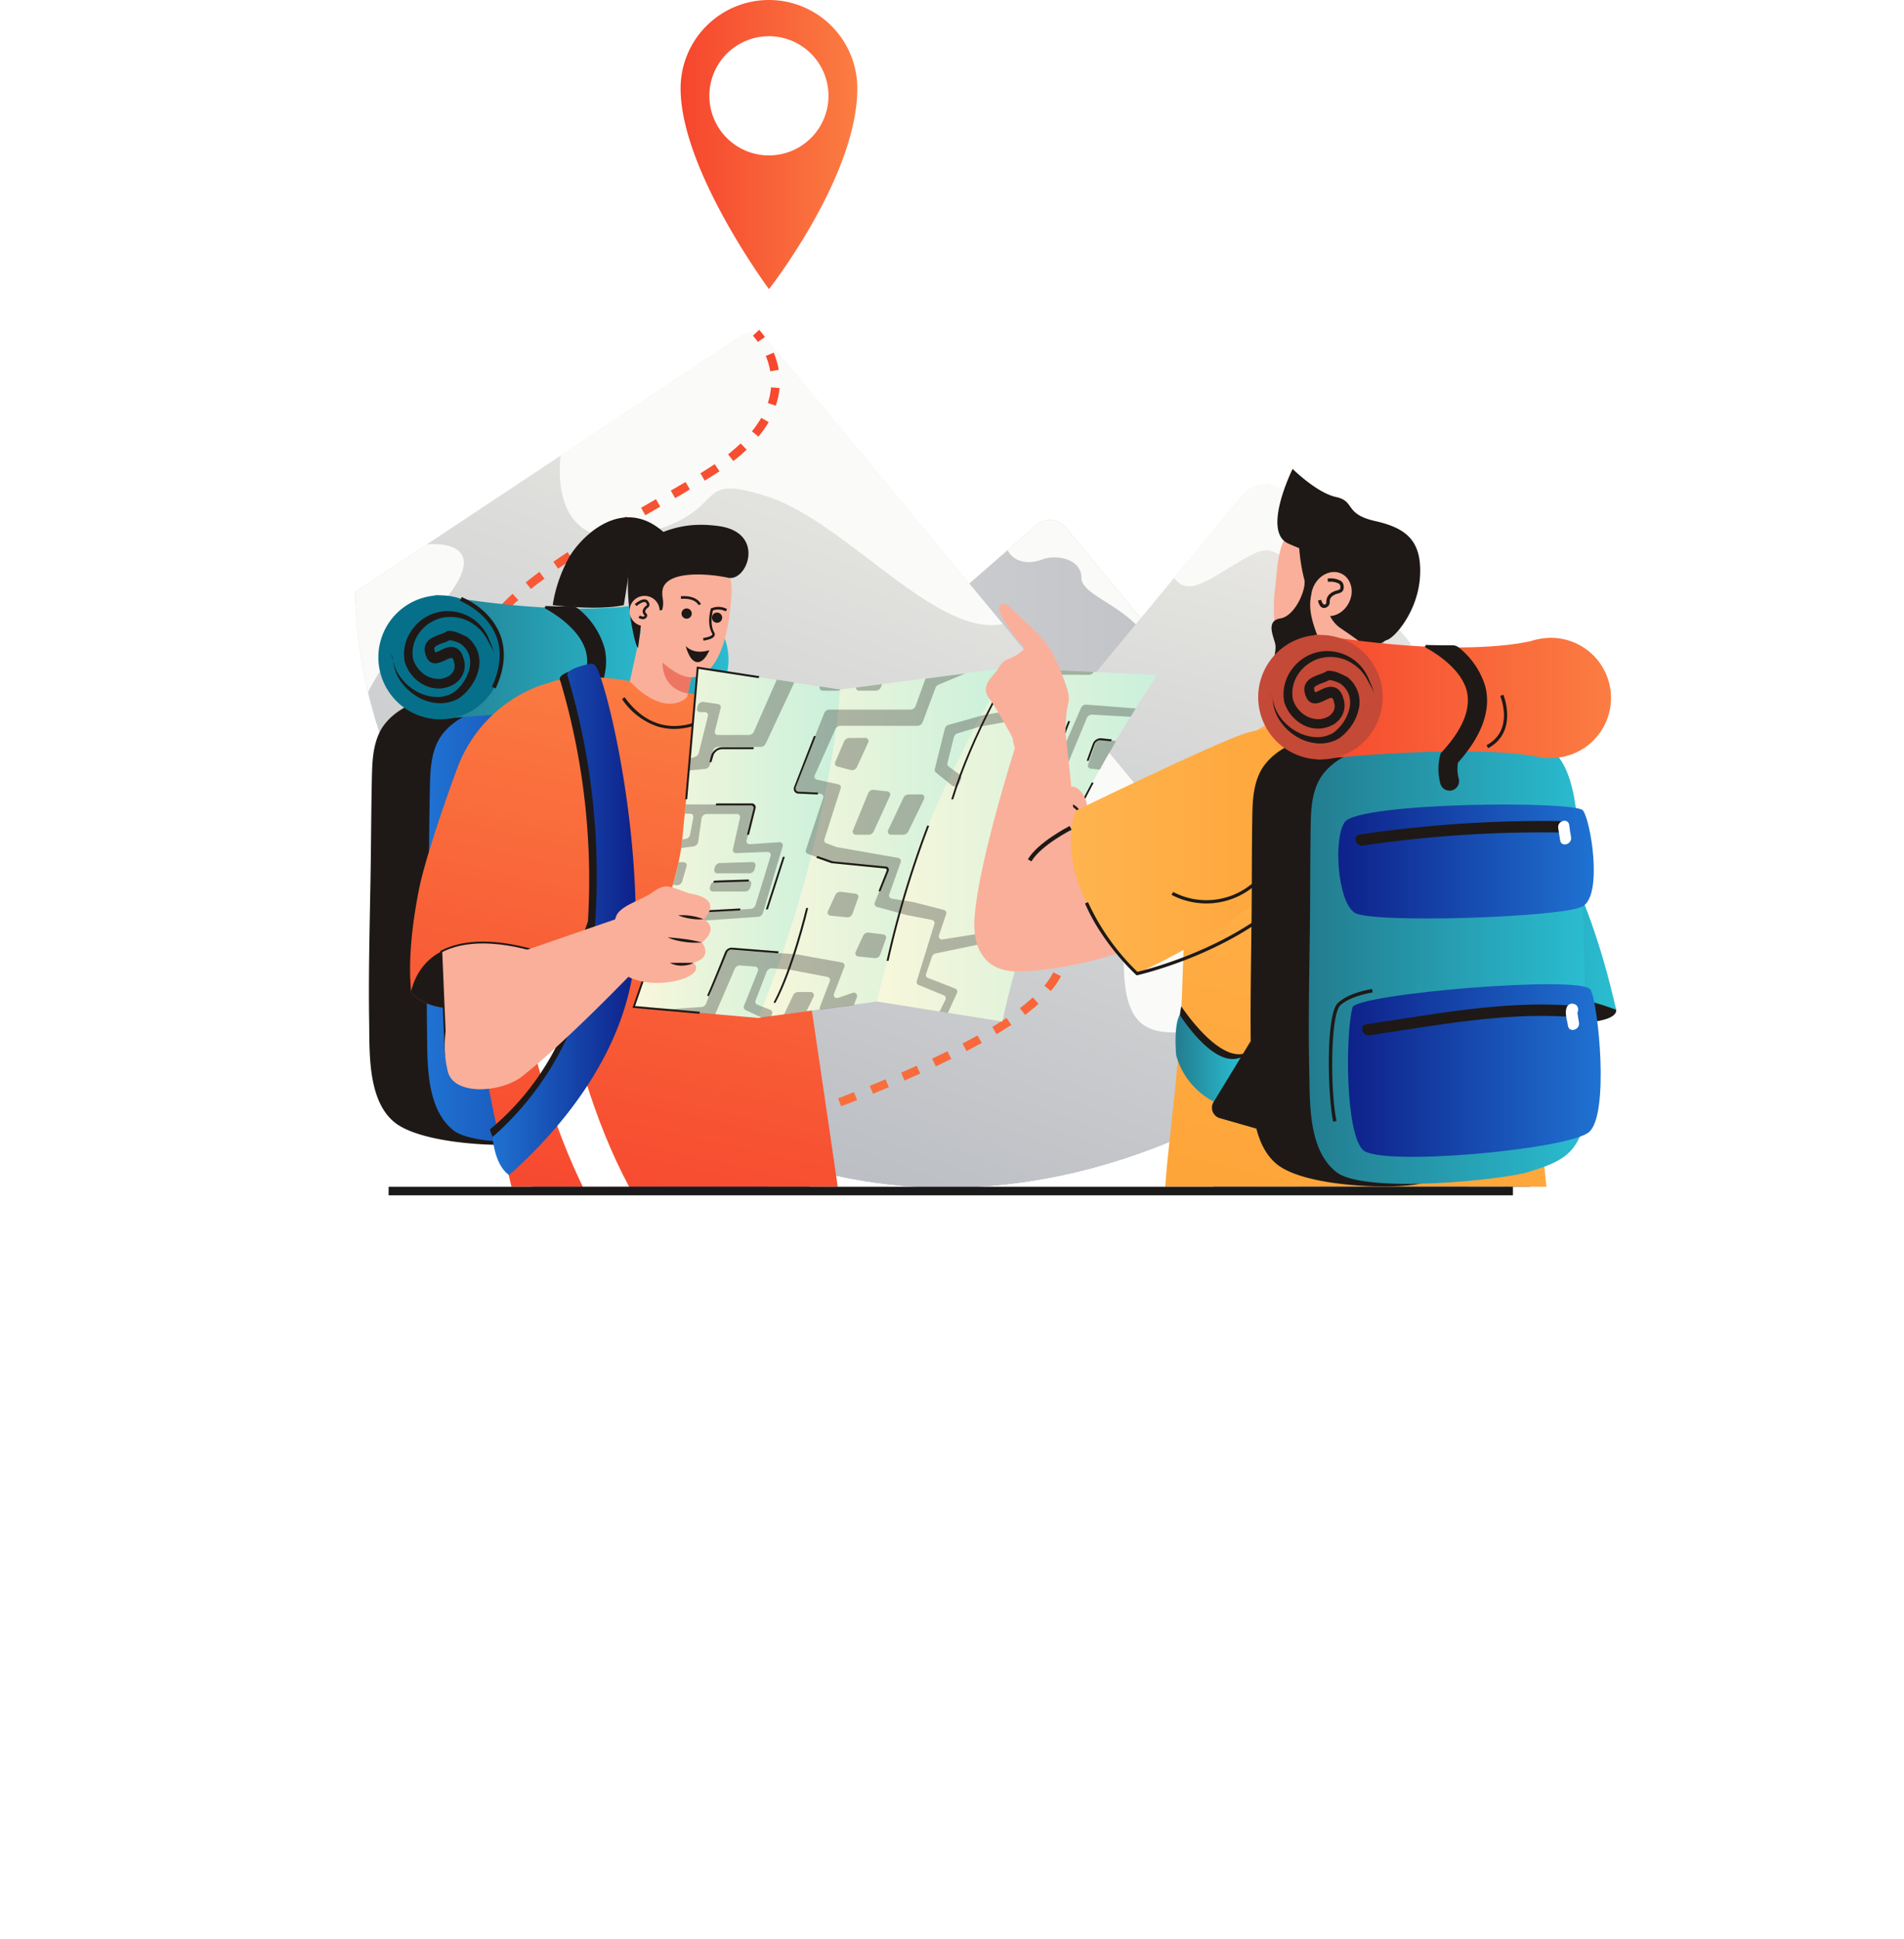 <svg id="Layer_1" data-name="Layer 1" xmlns="http://www.w3.org/2000/svg" xmlns:xlink="http://www.w3.org/1999/xlink" viewBox="0 0 443.69 451.62"><defs><style>.cls-1{mask:url(#mask);}.cls-2,.cls-4{mix-blend-mode:multiply;}.cls-2{fill:url(#Безымянный_градиент_22);}.cls-3{mask:url(#mask-2);}.cls-4{fill:url(#Безымянный_градиент_20);}.cls-5{fill:none;}.cls-6{opacity:0.7;}.cls-7{mask:url(#mask-3);}.cls-8{fill:url(#Безымянный_градиент_86);}.cls-9{mask:url(#mask-4);}.cls-10{fill:url(#Безымянный_градиент_86-2);}.cls-11{fill:#fff;}.cls-12{clip-path:url(#clip-path);}.cls-13{fill:url(#Безымянный_градиент_5);}.cls-14{fill:#fafaf8;}.cls-15{fill:url(#Безымянный_градиент_5-2);}.cls-16{fill:url(#Безымянный_градиент_5-3);}.cls-17{fill:url(#Безымянный_градиент_30);}.cls-18{fill:url(#Безымянный_градиент_30-2);}.cls-19{fill:url(#Безымянный_градиент_30-3);}.cls-20{fill:url(#Безымянный_градиент_30-4);}.cls-21{clip-path:url(#clip-path-2);}.cls-22{fill:#1e1916;}.cls-23{fill:url(#Безымянный_градиент_43);}.cls-24{fill:url(#Безымянный_градиент_2);}.cls-25{fill:url(#Безымянный_градиент_2-2);}.cls-26{fill:#06708a;}.cls-27{fill:#00b5f4;}.cls-28{fill:url(#Безымянный_градиент_43-2);}.cls-29{fill:url(#Безымянный_градиент_43-3);}.cls-30{fill:#ede3dd;}.cls-31{fill:url(#Безымянный_градиент_30-5);}.cls-32{fill:url(#Безымянный_градиент_43-4);}.cls-33{fill:url(#Безымянный_градиент_43-5);}.cls-34{fill:url(#Безымянный_градиент_30-6);}.cls-35{fill:#faaf9a;}.cls-36{fill:#ed7662;}.cls-37{fill:url(#Безымянный_градиент_54);}.cls-38{fill:url(#Безымянный_градиент_54-2);}.cls-39{fill:url(#Безымянный_градиент_54-3);}.cls-40{opacity:0.3;}.cls-41{fill:url(#Безымянный_градиент_30-7);}.cls-42{fill:url(#Безымянный_градиент_43-6);}.cls-43{fill:#34234d;}.cls-44{fill:url(#Безымянный_градиент_75);}.cls-45{fill:url(#Безымянный_градиент_43-7);}.cls-46{fill:url(#Безымянный_градиент_43-8);}.cls-47{fill:url(#Безымянный_градиент_43-9);}.cls-48{fill:url(#Безымянный_градиент_43-10);}.cls-49{fill:url(#Безымянный_градиент_21);}.cls-50{fill:url(#Безымянный_градиент_75-2);}.cls-51{fill:url(#Безымянный_градиент_21-2);}.cls-52{fill:url(#Безымянный_градиент_75-3);}.cls-53{fill:url(#Безымянный_градиент_43-11);}.cls-54{fill:url(#Безымянный_градиент_43-12);}.cls-55{fill:url(#Безымянный_градиент_30-8);}.cls-56{fill:#c44937;}.cls-57{fill:#1a1a1a;}.cls-58{filter:url(#luminosity-noclip-4);}.cls-59{filter:url(#luminosity-noclip-3);}.cls-60{filter:url(#luminosity-noclip-2);}.cls-61{filter:url(#luminosity-noclip);}</style><filter id="luminosity-noclip" x="2513.33" y="-8546" width="98.73" height="32766" filterUnits="userSpaceOnUse" color-interpolation-filters="sRGB"><feFlood flood-color="#fff" result="bg"/><feBlend in="SourceGraphic" in2="bg"/></filter><mask id="mask" x="2513.33" y="-8546" width="98.73" height="32766" maskUnits="userSpaceOnUse"><g class="cls-61"/></mask><radialGradient id="Безымянный_градиент_22" cx="2562.7" cy="96.61" r="38.69" gradientUnits="userSpaceOnUse"><stop offset="0" stop-color="#fff"/><stop offset="1" stop-color="gray"/></radialGradient><filter id="luminosity-noclip-2" x="2392.06" y="-8546" width="282.72" height="32766" filterUnits="userSpaceOnUse" color-interpolation-filters="sRGB"><feFlood flood-color="#fff" result="bg"/><feBlend in="SourceGraphic" in2="bg"/></filter><mask id="mask-2" x="2392.06" y="-8546" width="282.72" height="32766" maskUnits="userSpaceOnUse"><g class="cls-60"/></mask><radialGradient id="Безымянный_градиент_20" cx="2533.42" cy="218.28" r="129.72" xlink:href="#Безымянный_градиент_22"/><filter id="luminosity-noclip-3" x="2513.33" y="73.02" width="98.73" height="47.17" filterUnits="userSpaceOnUse" color-interpolation-filters="sRGB"><feFlood flood-color="#fff" result="bg"/><feBlend in="SourceGraphic" in2="bg"/></filter><mask id="mask-3" x="204" y="14.46" width="98.73" height="47.17" maskUnits="userSpaceOnUse"><g class="cls-59"><g transform="translate(-2309.33 -58.56)"><g class="cls-1"><path class="cls-2" d="M2608.08,108.34c-30.92,24.14-73.55,6.65-87.73-10.25C2478.48,48.18,2639,84.19,2608.08,108.34Z"/></g></g></g></mask><radialGradient id="Безымянный_градиент_86" cx="2562.7" cy="96.61" r="38.69" gradientUnits="userSpaceOnUse"><stop offset="0" stop-color="#b3d6ff"/><stop offset="1" stop-color="#e6f2fe"/></radialGradient><filter id="luminosity-noclip-4" x="2392.06" y="101.36" width="282.72" height="233.84" filterUnits="userSpaceOnUse" color-interpolation-filters="sRGB"><feFlood flood-color="#fff" result="bg"/><feBlend in="SourceGraphic" in2="bg"/></filter><mask id="mask-4" x="82.72" y="42.8" width="282.72" height="233.84" maskUnits="userSpaceOnUse"><g class="cls-58"><g transform="translate(-2309.33 -58.56)"><g class="cls-3"><path class="cls-4" d="M2656.09,261.24c-20.29,34.77-60.26,64.5-104.49,72.09a127.75,127.75,0,0,1-21.7,1.87c-1.72,0-3.45,0-5.18-.11-29.42-1.25-59.34-13.27-85.53-40.73-40.46-42.43-52.47-83.92-45.08-119.61a102.81,102.81,0,0,1,11.17-29.58c45.81-81.54,99-25.95,163.07-17,44.21,6.16,93.63,19.07,104.34,59.1C2677.82,206.39,2673.94,230.64,2656.09,261.24Z"/></g></g></g></mask><radialGradient id="Безымянный_градиент_86-2" cx="2533.42" cy="218.28" r="129.72" xlink:href="#Безымянный_градиент_86"/><clipPath id="clip-path" transform="translate(-2309.33 -58.56)"><path class="cls-5" d="M2656.09,261.24c-20.29,34.77-60.26,64.5-104.49,72.09a127.75,127.75,0,0,1-21.7,1.87c-1.72,0-3.45,0-5.18-.11-29.42-1.25-59.34-13.27-85.53-40.73-40.46-42.43-52.47-83.92-45.08-119.61a102.81,102.81,0,0,1,11.17-29.58c45.81-81.54,99-25.95,163.07-17,44.21,6.16,93.63,19.07,104.34,59.1C2677.82,206.39,2673.94,230.64,2656.09,261.24Z"/></clipPath><linearGradient id="Безымянный_градиент_5" x1="2359.83" y1="263.55" x2="2694.97" y2="263.55" gradientUnits="userSpaceOnUse"><stop offset="0" stop-color="#ebeae5"/><stop offset="1" stop-color="#abafb8"/></linearGradient><linearGradient id="Безымянный_градиент_5-2" x1="2646.47" y1="185.12" x2="2596.97" y2="375.12" xlink:href="#Безымянный_градиент_5"/><linearGradient id="Безымянный_градиент_5-3" x1="2545.49" y1="163.88" x2="2464.49" y2="383.88" xlink:href="#Безымянный_градиент_5"/><linearGradient id="Безымянный_градиент_30" x1="2486.68" y1="135.55" x2="2410.34" y2="342.89" gradientUnits="userSpaceOnUse"><stop offset="0" stop-color="#f6462e"/><stop offset="1" stop-color="#fb7d42"/></linearGradient><linearGradient id="Безымянный_градиент_30-2" x1="2524.21" y1="149.39" x2="2448.31" y2="355.53" xlink:href="#Безымянный_градиент_30"/><linearGradient id="Безымянный_градиент_30-3" x1="2492.61" y1="137.72" x2="2416.27" y2="345.09" gradientTransform="translate(186.11 -647.75) rotate(15.87)" xlink:href="#Безымянный_градиент_30"/><linearGradient id="Безымянный_градиент_30-4" x1="2467.93" y1="92.23" x2="2509.11" y2="92.23" xlink:href="#Безымянный_градиент_30"/><clipPath id="clip-path-2" transform="translate(-2309.33 -58.56)"><rect class="cls-5" x="2390.33" y="162.59" width="298.2" height="172.42" transform="translate(5078.86 497.6) rotate(180)"/></clipPath><linearGradient id="Безымянный_градиент_43" x1="2575.84" y1="272.72" x2="2640.71" y2="272.72" gradientTransform="matrix(-1, 0, 0, 1, 5049.47, 0)" gradientUnits="userSpaceOnUse"><stop offset="0" stop-color="#0e218a"/><stop offset="1" stop-color="#1f72d2"/></linearGradient><linearGradient id="Безымянный_градиент_2" x1="2570.38" y1="212.2" x2="2598.22" y2="212.2" gradientTransform="matrix(-1, 0, 0, 1, 5049.47, 0)" gradientUnits="userSpaceOnUse"><stop offset="0" stop-color="#2abdd1"/><stop offset="1" stop-color="#237c8f"/></linearGradient><linearGradient id="Безымянный_градиент_2-2" x1="2585.82" y1="211.67" x2="2641.02" y2="211.67" xlink:href="#Безымянный_градиент_2"/><linearGradient id="Безымянный_градиент_43-2" x1="2565.91" y1="343.41" x2="2548.08" y2="463.42" xlink:href="#Безымянный_градиент_43"/><linearGradient id="Безымянный_градиент_43-3" x1="2563.62" y1="343.07" x2="2545.78" y2="463.08" xlink:href="#Безымянный_градиент_43"/><linearGradient id="Безымянный_градиент_30-5" x1="2518.43" y1="252.7" x2="2590.92" y2="252.7" gradientTransform="matrix(-1, 0, 0, 1, 5049.47, 0)" xlink:href="#Безымянный_градиент_30"/><linearGradient id="Безымянный_градиент_43-4" x1="2577.77" y1="352.7" x2="2607.18" y2="453.92" xlink:href="#Безымянный_градиент_43"/><linearGradient id="Безымянный_градиент_43-5" x1="2568.32" y1="355.45" x2="2597.72" y2="456.67" xlink:href="#Безымянный_градиент_43"/><linearGradient id="Безымянный_градиент_30-6" x1="2598.07" y1="347.17" x2="2569.15" y2="218.96" gradientTransform="matrix(-1, 0, 0, 1, 5049.47, 0)" xlink:href="#Безымянный_градиент_30"/><linearGradient id="Безымянный_градиент_54" x1="2505.46" y1="254.9" x2="2563.53" y2="254.9" gradientTransform="matrix(-1, 0, 0, 1, 2740.14, -58.56)" gradientUnits="userSpaceOnUse"><stop offset="0" stop-color="#caf0db"/><stop offset="1" stop-color="#f8f7db"/></linearGradient><linearGradient id="Безымянный_градиент_54-2" x1="2544.46" y1="254.9" x2="2592.45" y2="254.9" gradientTransform="matrix(-1, 0, 0, 1, 5049.47, 0)" xlink:href="#Безымянный_градиент_54"/><linearGradient id="Безымянный_градиент_54-3" x1="2470.45" y1="255.32" x2="2535.76" y2="255.32" gradientTransform="matrix(-1, 0, 0, 1, 5049.47, 0)" xlink:href="#Безымянный_градиент_54"/><linearGradient id="Безымянный_градиент_30-7" x1="2636.73" y1="338.45" x2="2607.81" y2="210.24" gradientTransform="matrix(-1, 0, 0, 1, 5049.47, 0)" xlink:href="#Безымянный_градиент_30"/><linearGradient id="Безымянный_градиент_43-6" x1="2591.99" y1="272.72" x2="2625.35" y2="272.72" xlink:href="#Безымянный_градиент_43"/><linearGradient id="Безымянный_градиент_75" x1="1636.81" y1="261.08" x2="1696.35" y2="261.08" gradientTransform="translate(989.59)" gradientUnits="userSpaceOnUse"><stop offset="0" stop-color="#237c8f"/><stop offset="1" stop-color="#2abdd1"/></linearGradient><linearGradient id="Безымянный_градиент_43-7" x1="1632.28" y1="439.89" x2="1701.55" y2="439.89" gradientTransform="translate(989.59)" xlink:href="#Безымянный_градиент_43"/><linearGradient id="Безымянный_градиент_43-8" x1="1623.68" y1="375.39" x2="1679.35" y2="375.39" gradientTransform="translate(989.59)" xlink:href="#Безымянный_градиент_43"/><linearGradient id="Безымянный_градиент_43-9" x1="1580.53" y1="438.63" x2="1633.55" y2="438.63" gradientTransform="translate(989.59)" xlink:href="#Безымянный_градиент_43"/><linearGradient id="Безымянный_градиент_43-10" x1="1588.11" y1="364.67" x2="1661.69" y2="364.67" gradientTransform="translate(989.59)" xlink:href="#Безымянный_градиент_43"/><linearGradient id="Безымянный_градиент_21" x1="1626.31" y1="363.89" x2="1661.08" y2="226.42" gradientTransform="translate(989.59)" gradientUnits="userSpaceOnUse"><stop offset="0" stop-color="#fea235"/><stop offset="1" stop-color="#ffb44f"/></linearGradient><linearGradient id="Безымянный_градиент_75-2" x1="1593.68" y1="305.21" x2="1608.9" y2="305.21" xlink:href="#Безымянный_градиент_75"/><linearGradient id="Безымянный_градиент_21-2" x1="2427.37" y1="256.74" x2="2490.65" y2="256.74" gradientTransform="matrix(-1, 0, 0, 1, 5049.47, 0)" xlink:href="#Безымянный_градиент_21"/><linearGradient id="Безымянный_градиент_75-3" x1="1624.73" y1="282.06" x2="1689.94" y2="282.06" xlink:href="#Безымянный_градиент_75"/><linearGradient id="Безымянный_градиент_43-11" x1="1633.85" y1="307.94" x2="1692.75" y2="307.94" gradientTransform="translate(989.59)" xlink:href="#Безымянный_градиент_43"/><linearGradient id="Безымянный_градиент_43-12" x1="1631.58" y1="259.24" x2="1691.14" y2="259.24" gradientTransform="translate(989.59)" xlink:href="#Безымянный_градиент_43"/><linearGradient id="Безымянный_градиент_30-8" x1="1623.9" y1="220.95" x2="1694.87" y2="220.95" gradientTransform="translate(989.59)" xlink:href="#Безымянный_градиент_30"/></defs><g class="cls-6"><g class="cls-7"><path class="cls-8" d="M2608.08,108.34c-30.92,24.14-73.55,6.65-87.73-10.25C2478.48,48.18,2639,84.19,2608.08,108.34Z" transform="translate(-2309.33 -58.56)"/></g></g><g class="cls-6"><g class="cls-9"><path class="cls-10" d="M2656.09,261.24c-20.29,34.77-60.26,64.5-104.49,72.09a127.75,127.75,0,0,1-21.7,1.87c-1.72,0-3.45,0-5.18-.11-29.42-1.25-59.34-13.27-85.53-40.73-40.46-42.43-52.47-83.92-45.08-119.61a102.81,102.81,0,0,1,11.17-29.58c45.81-81.54,99-25.95,163.07-17,44.21,6.16,93.63,19.07,104.34,59.1C2677.82,206.39,2673.94,230.64,2656.09,261.24Z" transform="translate(-2309.33 -58.56)"/></g></g><path class="cls-11" d="M2476.5,127.6h-.09a18.14,18.14,0,0,0-17-3.39c.56-1.8,1.45-3.48.66-5.4s-3-3.11-4.91-3.65a11.31,11.31,0,0,0-10,1.65c-1-4.74-5-8.77-10.21-8.53-5.49.25-9.29,5.19-9.43,10.35a15.41,15.41,0,0,0-8.92-.14c-2.46.84-3.13,3.31-4.94,4.11-2.46,1.08-5.3-.82-7.48,1.51a3.32,3.32,0,0,0-.85,3.33,7.24,7.24,0,0,0,2,2.32h70.45a1.11,1.11,0,0,0,1.37-.19A1.08,1.08,0,0,0,2476.5,127.6Z" transform="translate(-2309.33 -58.56)"/><path class="cls-11" d="M2565.8,103.46h-.07a14.61,14.61,0,0,0-13.71-2.73c.45-1.45,1.17-2.8.54-4.35s-2.41-2.5-4-2.93a9.09,9.09,0,0,0-8.08,1.32c-.81-3.81-4-7.06-8.22-6.87-4.42.21-7.48,4.19-7.59,8.34a12.41,12.41,0,0,0-7.19-.11c-2,.68-2.51,2.66-4,3.31-2,.87-4.27-.66-6,1.21a2.68,2.68,0,0,0-.69,2.68,6,6,0,0,0,1.61,1.87h56.71a.9.9,0,0,0,1.11-.16A.87.87,0,0,0,2565.8,103.46Z" transform="translate(-2309.33 -58.56)"/><path class="cls-11" d="M2635.65,142.86h-.08a15.93,15.93,0,0,0-14.93-3c.49-1.58,1.27-3.06.58-4.74s-2.62-2.73-4.3-3.2a9.91,9.91,0,0,0-8.81,1.45c-.88-4.16-4.4-7.69-9-7.49-4.82.22-8.16,4.56-8.28,9.08a13.45,13.45,0,0,0-7.82-.11c-2.16.73-2.74,2.9-4.33,3.6-2.16,1-4.65-.72-6.56,1.32a2.93,2.93,0,0,0-.75,2.92,6.29,6.29,0,0,0,1.75,2H2635a1,1,0,1,0,.69-1.89Z" transform="translate(-2309.33 -58.56)"/><g class="cls-12"><path class="cls-13" d="M2695,347.42H2359.83l184.29-160.7,6.73-5.87a4.74,4.74,0,0,1,6.78.55l18.78,22.7.06.08Z" transform="translate(-2309.33 -58.56)"/><path class="cls-14" d="M2577.45,208.45c-4.87-8.79-16.12-10.95-16.12-15.33s-5.88-5.5-9.12-4.24-6.63.62-8.09-2.16l6.73-5.87a4.74,4.74,0,0,1,6.78.55l18.78,22.7.06.08Z" transform="translate(-2309.33 -58.56)"/><path class="cls-15" d="M2753,347.42H2455.34l127.6-154.25L2598.78,174a7,7,0,0,1,10.8,0l14.65,17.71Z" transform="translate(-2309.33 -58.56)"/><path class="cls-16" d="M2661.7,347.42H2309.33L2336,233.67l104-69,42-27.88a4.63,4.63,0,0,1,6.13.91L2543,203.9v0Z" transform="translate(-2309.33 -58.56)"/><path class="cls-14" d="M2543,203.92c-15.59,3.16-36.65-23.92-55-29.75s-7.64,3.83-29.65,8.83S2440,164.63,2440,164.63l42-27.88a4.63,4.63,0,0,1,6.13.91L2543,203.9Z" transform="translate(-2309.33 -58.56)"/><path class="cls-14" d="M2408.8,185.36s21.53-2.36-3.47,21-5.55,43.34-13.27,47.34S2353,222.42,2353,222.42Z" transform="translate(-2309.33 -58.56)"/><path class="cls-14" d="M2564.65,230.1s-27.77-4.6-27.55,16.4,33.53,7.5,34.13,37.5,25.56,2,45.83,23.5,26.44,17.91,26.44,17.91Z" transform="translate(-2309.33 -58.56)"/><path class="cls-14" d="M2624.23,191.74c-19.76-.93-15.9-8.07-24.23-3.41s-13.67,9.67-17.06,4.84L2598.78,174a7,7,0,0,1,10.8,0Z" transform="translate(-2309.33 -58.56)"/><path class="cls-14" d="M2624.23,215c-6.49,1.95,20,13.83,29.1,30,10.31,18.35,25.61,32.49,41.64,32.25l-56.91-68.8S2637.58,211,2624.23,215Z" transform="translate(-2309.33 -58.56)"/><path class="cls-17" d="M2485.91,138.21a12.42,12.42,0,0,0-1.12-1.45l1.45-1.37a13.16,13.16,0,0,1,1.33,1.7Z" transform="translate(-2309.33 -58.56)"/><path class="cls-18" d="M2422,343.32l-.55-1.92,3.82-1.1.56,1.92Zm7.65-2.21-.56-1.92,3.82-1.12.56,1.92Zm7.64-2.25-.57-1.92,3.81-1.13.58,1.91Zm7.63-2.29-.58-1.91,3.81-1.16.58,1.92Zm7.62-2.32-.59-1.91,3.8-1.18.6,1.91Zm7.61-2.37-.6-1.91,3.79-1.2.6,1.9Zm7.59-2.43-.62-1.9,3.78-1.23.62,1.9Zm7.57-2.48-.63-1.9,3.77-1.26.64,1.9Zm7.55-2.55-.65-1.89,3.76-1.29.66,1.88C2485.35,323.55,2484.1,324,2482.82,324.42Zm7.53-2.62-.67-1.88,3.74-1.34.68,1.88C2492.87,320.91,2491.62,321.35,2490.35,321.8Zm7.5-2.7-.7-1.88,3.73-1.39.7,1.87Zm7.46-2.82-.72-1.86,3.7-1.45.73,1.86C2507.81,315.31,2506.57,315.8,2505.31,316.28Zm7.42-2.93-.76-1.85c1.26-.51,2.48-1,3.67-1.52l.77,1.84C2515.21,312.33,2514,312.84,2512.73,313.35Zm7.35-3.09-.79-1.84c1.24-.54,2.45-1.07,3.62-1.6l.83,1.82Zm7.28-3.29-.85-1.81c1.23-.58,2.42-1.15,3.57-1.72l.89,1.79C2529.81,305.8,2528.61,306.38,2527.36,307Zm7.17-3.55-.93-1.78c1.21-.63,2.37-1.26,3.48-1.87l1,1.74C2536.93,302.14,2535.76,302.77,2534.53,303.42Zm7-3.93-1-1.71c1.17-.71,2.29-1.42,3.32-2.11l1.11,1.66C2543.86,298,2542.72,298.77,2541.52,299.49Zm6.68-4.5L2547,293.4c1.1-.84,2.1-1.67,3-2.49l1.35,1.48C2550.39,293.24,2549.34,294.12,2548.2,295Zm6-5.55-1.54-1.28a16.56,16.56,0,0,0,2.07-3.1l1.79.89A18.21,18.21,0,0,1,2554.17,289.44Zm3.52-7.63-2-.15a5.43,5.43,0,0,0,0-.57,7.72,7.72,0,0,0-.56-2.84l1.85-.74a9.56,9.56,0,0,1,.71,3.58Q2557.72,281.45,2557.69,281.81Zm-4.46-6.62a20.32,20.32,0,0,0-2.74-2.6l1.25-1.56a21.9,21.9,0,0,1,3,2.86Zm-5.9-4.82c-1-.65-2.16-1.3-3.38-1.95l.93-1.77c1.27.67,2.45,1.35,3.52,2Zm-6.91-3.69c-1.12-.53-2.34-1.06-3.61-1.59l.78-1.85c1.29.54,2.53,1.09,3.68,1.62Zm-7.28-3.07c-1.2-.46-2.44-.92-3.71-1.38l.68-1.88c1.28.46,2.54.93,3.75,1.4Zm-7.46-2.69c-1.23-.41-2.49-.83-3.77-1.24l.62-1.91,3.8,1.26Zm-7.55-2.44c-1.25-.39-2.52-.78-3.8-1.16l.57-1.92,3.82,1.17Zm-7.62-2.29-3.82-1.11.55-1.92,3.83,1.11Zm-7.65-2.19-3.83-1.07.53-1.93,3.84,1.07Zm-7.67-2.14-3.84-1.05.53-1.93,3.84,1.06Zm-7.68-2.1-3.85-1.06.53-1.93,3.85,1.06Zm-7.7-2.12-3.84-1.07.54-1.93,3.84,1.07Zm-7.67-2.15-3.83-1.1.56-1.92,3.81,1.09Zm-7.66-2.22c-1.28-.38-2.56-.76-3.82-1.15l.58-1.91,3.81,1.14Zm-7.64-2.32-3.81-1.21.62-1.9,3.79,1.2Zm-7.6-2.48c-1.31-.45-2.56-.9-3.77-1.36l.71-1.87c1.19.45,2.43.9,3.71,1.35Zm-7.5-2.83c-1.29-.54-2.52-1.08-3.68-1.62l.84-1.81c1.13.52,2.35,1,3.61,1.58Zm-7.3-3.39c-1.24-.66-2.43-1.33-3.52-2l1-1.71c1.06.64,2.21,1.29,3.41,1.92Zm-6.9-4.26a32.49,32.49,0,0,1-3.14-2.62l1.37-1.45a33.05,33.05,0,0,0,3,2.47Zm-5.9-5.73a16.33,16.33,0,0,1-2-3.7l1.87-.71a14.72,14.72,0,0,0,1.79,3.24Zm-2.9-7.9v-.44a13.9,13.9,0,0,1,.53-3.78l1.93.54a11.58,11.58,0,0,0-.46,3.24v.37Zm3.89-7.13-1.75-.95a26.79,26.79,0,0,1,2.26-3.46l1.59,1.22A24.92,24.92,0,0,0,2422.63,207.23Zm4.62-6.14-1.45-1.37c.88-.93,1.85-1.88,2.9-2.84l1.34,1.48C2429,199.28,2428.1,200.2,2427.25,201.09Zm5.77-5.29-1.26-1.55c1-.81,2.06-1.64,3.18-2.47l1.2,1.6C2435,194.19,2434,195,2433,195.8Zm6.32-4.73-1.14-1.64c1.09-.76,2.2-1.51,3.32-2.25l1.1,1.67C2441.51,189.58,2440.42,190.32,2439.34,191.07Zm6.62-4.36-1.06-1.7c1.12-.71,2.26-1.41,3.41-2.1l1,1.71C2448.21,185.3,2447.08,186,2446,186.71Zm6.79-4.13-1-1.72c1.16-.68,2.31-1.36,3.46-2l1,1.73Zm6.89-4-1-1.74,3.47-2,1,1.74Zm6.93-4-1-1.74,3.44-2,1,1.72C2468.92,173.29,2467.77,174,2466.57,174.64Zm6.9-4.06-1-1.71c1.26-.78,2.35-1.47,3.33-2.12l1.11,1.66C2475.87,169.08,2474.76,169.78,2473.47,170.58Zm6.69-4.55-1.24-1.57c1.06-.84,2-1.69,2.93-2.54l1.39,1.44C2482.31,164.26,2481.27,165.15,2480.16,166Zm5.86-5.68-1.55-1.26a24.24,24.24,0,0,0,2.17-3.14l1.73,1A24.77,24.77,0,0,1,2486,160.35Zm4.06-7.22-1.9-.62a16.29,16.29,0,0,0,.74-3.66l2,.16A18.15,18.15,0,0,1,2490.08,153.13Zm-1.33-8a17,17,0,0,0-1.05-3.6l1.85-.77a18.57,18.57,0,0,1,1.17,4Z" transform="translate(-2309.33 -58.56)"/><rect class="cls-19" x="2415.75" y="342.77" width="2" height="2" transform="translate(-2311.23 615.39) rotate(-15.87)"/></g><path class="cls-20" d="M2488.52,58.56a20.59,20.59,0,0,0-20.59,20.6c0,19,20.59,46.75,20.59,46.75s20.59-26.2,20.59-46.75A20.59,20.59,0,0,0,2488.52,58.56Z" transform="translate(-2309.33 -58.56)"/><path class="cls-11" d="M2488.52,67a13.88,13.88,0,1,0,13.87,13.88A13.88,13.88,0,0,0,2488.52,67Z" transform="translate(-2309.33 -58.56)"/><g class="cls-21"><path class="cls-22" d="M2455.54,283.41c-.12-12.48-.29-25-1.09-37.48-.52-7.91,13.27-21.16,4.76-24.58-4.83-1.94-24.76-2.59-29.81-2.61a92.1,92.1,0,0,0-20.4,2.4c-3.29.89-9,3.33-11.26,8.11-1.61,3.38-1.68,7.21-1.76,10.92-.13,6.14-.16,12.28-.24,18.42-.16,12.54-.58,25.11-.39,37.65.12,7.43-.39,18.37,5.73,23.6s25.26,6.09,32.42,5c5.73-.87,16.36-9.62,18.72-12.64C2457.79,305.08,2455.62,291.82,2455.54,283.41Z" transform="translate(-2309.33 -58.56)"/><path class="cls-23" d="M2473,285.39c-.13-12.48-.3-25-1.16-37.47-.55-7.92-.35-22.25-9.42-25.67-5.16-1.94-11.9-1.51-17.29-1.52a103.7,103.7,0,0,0-21.74,2.39c-3.51.9-9.57,3.33-12,8.11-1.72,3.38-1.8,7.21-1.88,10.92-.14,6.14-.17,12.28-.25,18.42-.17,12.54-.62,25.12-.42,37.65.12,7.43-.42,18.37,6.11,23.61s38.73,2.05,44.63.22c3.6-1.12,7.71-2.27,10.22-5.29C2475.71,309.65,2473.06,293.81,2473,285.39Z" transform="translate(-2309.33 -58.56)"/><path class="cls-24" d="M2479.1,212.2a13.93,13.93,0,1,1-13.92-13.92A13.92,13.92,0,0,1,2479.1,212.2Z" transform="translate(-2309.33 -58.56)"/><path class="cls-25" d="M2462.66,198.5s-14,4.86-51.18-1.26c-6.59-1.08-.35,28.88-.35,28.88s36.79-3.76,52.52,0Z" transform="translate(-2309.33 -58.56)"/><path class="cls-26" d="M2426.38,211.68a14.44,14.44,0,1,1-14.44-14.44A14.44,14.44,0,0,1,2426.38,211.68Z" transform="translate(-2309.33 -58.56)"/><path class="cls-22" d="M2400.19,210.71a3.85,3.85,0,0,1,.46.82,7.16,7.16,0,0,1,.3.89v0a9.45,9.45,0,0,0,2,4.27,11.6,11.6,0,0,0,3.59,3,10.27,10.27,0,0,0,4.38,1.23,7.14,7.14,0,0,0,4.2-1.12l0,0a9.73,9.73,0,0,0,3.64-5.65,5.81,5.81,0,0,0-.18-3.16,5.36,5.36,0,0,0-1.89-2.44l.16.1a7.43,7.43,0,0,0-3-1l.64-.19a9.89,9.89,0,0,1-2,.91,8.23,8.23,0,0,0-1.52.67,1.24,1.24,0,0,0-.23.17.88.88,0,0,0-.14.15c-.05.05,0,.09-.07.12a.39.39,0,0,1,0,.15,1.64,1.64,0,0,1,0,.23c0,.1.06.19.08.29l.14.33a1.26,1.26,0,0,0,.07.16s0,0,0,0-.06-.06-.12-.09-.09,0,0,0a2,2,0,0,0,.54-.18c.51-.21,1.08-.53,1.79-.8a4.31,4.31,0,0,1,1.27-.3,2.61,2.61,0,0,1,1.66.44,2.93,2.93,0,0,1,1,1.18,5.52,5.52,0,0,1,.41,1.15l0-.09a5.12,5.12,0,0,1,.11,2.88,5.17,5.17,0,0,1-1.48,2.45,5.75,5.75,0,0,1-.54.44,3.32,3.32,0,0,1-.6.38l-.62.3c-.21.09-.42.15-.63.22a7.29,7.29,0,0,1-1.31.29,7.39,7.39,0,0,1-1.33,0,7.12,7.12,0,0,1-2.54-.66,8.13,8.13,0,0,1-2.15-1.4,9,9,0,0,1-2.67-4.26v-.08a9.65,9.65,0,0,1,1.86-7.42,10.23,10.23,0,0,1,6.33-4,10.12,10.12,0,0,1,3.76,0,10.37,10.37,0,0,1,7.94,6.91h0a22.65,22.65,0,0,1,1,2.67,21.69,21.69,0,0,0-1.32-2.53h0a11.75,11.75,0,0,0-1.92-2.86,11.12,11.12,0,0,0-2.72-2,9.44,9.44,0,0,0-6.46-.75,9.12,9.12,0,0,0-5.18,3.65,7.94,7.94,0,0,0-1.3,6l0-.09a6.92,6.92,0,0,0,2.12,3.19,5.76,5.76,0,0,0,3.41,1.41,5.53,5.53,0,0,0,.91,0,5.62,5.62,0,0,0,.88-.21c.14-.05.29-.09.42-.15l.39-.19a1.62,1.62,0,0,0,.35-.21c.1-.09.23-.18.32-.28a2.64,2.64,0,0,0,.73-2.88l0,0v0a2,2,0,0,0-.44-.94s0,0-.17,0a2,2,0,0,0-.58.14c-.48.18-1,.48-1.7.76a4.2,4.2,0,0,1-1.29.34,2.15,2.15,0,0,1-1-.14,2.08,2.08,0,0,1-.87-.66,2.66,2.66,0,0,1-.24-.38c-.06-.11-.09-.19-.13-.28s-.16-.36-.22-.55l-.16-.64a5.58,5.58,0,0,1-.05-.73,3.56,3.56,0,0,1,.14-.78,3.33,3.33,0,0,1,.37-.73,3,3,0,0,1,.51-.55,2.73,2.73,0,0,1,.53-.4,10.45,10.45,0,0,1,2-.87,10,10,0,0,0,1.51-.64l.31-.2h.32a6,6,0,0,1,2.21.49c.65.26,1.23.56,1.78.84l.1,0,.06.05a7.46,7.46,0,0,1,2.56,3.51,7.59,7.59,0,0,1,.14,4.27,11,11,0,0,1-1.74,3.73,11.47,11.47,0,0,1-2.88,2.85l0,0h0a8.72,8.72,0,0,1-5.15,1.07,10.77,10.77,0,0,1-4.83-1.7,12.14,12.14,0,0,1-3.6-3.5,9.6,9.6,0,0,1-1.65-4.65h0a7,7,0,0,0-.2-.91A3.74,3.74,0,0,0,2400.19,210.71Z" transform="translate(-2309.33 -58.56)"/><path class="cls-22" d="M2439.63,225.37a13,13,0,0,0,0,6.62,2.21,2.21,0,0,0,3.29,1.23h0a2.2,2.2,0,0,0,.95-2.49,8.37,8.37,0,0,1-.13-3.68c5.64-6.24,7.8-12.19,6.42-17.68a18.27,18.27,0,0,0-6.06-9,2.3,2.3,0,0,0-1.43-.53c-1.79,0-3.79,0-6-.12a.34.34,0,0,0-.19.64c3.06,1.69,8.24,5.34,9.42,10.09,1,4.07-.93,8.8-5.78,14l-.35.38Z" transform="translate(-2309.33 -58.56)"/><polygon class="cls-11" points="168.47 406.31 185.02 412.86 193.47 397.15 172.74 388.94 168.47 406.31"/><path class="cls-22" d="M2477.55,465l4.37-17.79.24.09,21,8.3-.12.22-8.54,15.88Zm4.68-17.19-4.16,16.92,16.19,6.41,8.23-15.31Z" transform="translate(-2309.33 -58.56)"/><path class="cls-27" d="M2499.25,463.48a9.62,9.62,0,0,0-8.8,1.22c-4.24,3.09-6.47-.09-7.77-.74a8.2,8.2,0,0,0-5.14-.81s-5.54,12-7.83,17.81l46,29.22s3.2-2.95,0-7.25-18.65-19.57-19.24-24.79S2499.25,463.48,2499.25,463.48Z" transform="translate(-2309.33 -58.56)"/><path class="cls-22" d="M2479.16,483.5c3.26-7.09-3.38-14.32-3.45-14.39l.44-.41c.07.07,7,7.6,3.56,15.05Z" transform="translate(-2309.33 -58.56)"/><path class="cls-22" d="M2471.33,477.46c-.68,1.35-1.25,2.55-1.62,3.5l46,29.22a5.06,5.06,0,0,0,1.43-3.62Z" transform="translate(-2309.33 -58.56)"/><path class="cls-22" d="M2497.52,487.51l0,0c-.39-.33-9.59-8.21-8.95-12.52s4-9.47,4.11-9.67l.47.37s-3.39,5.39-4,9.39c-.58,3.85,8,11.37,8.7,11.94l5.91,2.18-.21.56Z" transform="translate(-2309.33 -58.56)"/><rect class="cls-22" x="2496.23" y="479.86" width="0.6" height="5.68" transform="translate(-1013.36 2665.64) rotate(-72.77)"/><rect class="cls-22" x="2493.37" y="474.94" width="0.6" height="5.68" transform="translate(-1005.75 2662.07) rotate(-72.9)"/><path class="cls-28" d="M2523.4,404.05c.12-12.2-12.64-47.74-19.21-62.82-2.47-5.68-8.37-8.07-15.27-8.25l-8.54-17s-29.7-3.88-30.69,2.63,4.85,34.94,4.85,34.94h0c1.76,14.78,18.82,46.42,29,60.49C2494.38,429,2523.17,427.82,2523.4,404.05Z" transform="translate(-2309.33 -58.56)"/><path class="cls-29" d="M2523.28,406.79C2522.93,415,2514,457,2514,457s-28.87,7-40.86-9c0,0,5.51-40.28,18.29-61.32C2496.57,378.17,2524.09,388.06,2523.28,406.79Z" transform="translate(-2309.33 -58.56)"/><path class="cls-30" d="M2472.76,448.05l0-.15c0-.41,1.82-27.2,14.49-48.07a6.34,6.34,0,0,1,.45-.65l.58.46a5.45,5.45,0,0,0-.4.58c-12.2,20.09-14,44.91-14.37,47.63,6.32,8.3,17.41,10.16,25.62,10.26v.74c-8.41-.1-19.81-2-26.29-10.68Z" transform="translate(-2309.33 -58.56)"/><path class="cls-31" d="M2459.47,230.91c1.46-4.7,7.51-13.25,18.6-8.6s44.18,20.21,49.78,27.18c8.09,10.06.57,35.12-20,34.95-13.26-.11-34.56-25.29-42.14-33.77S2457.59,237,2459.47,230.91Z" transform="translate(-2309.33 -58.56)"/><path class="cls-22" d="M2500.88,257c-5.32,8.59-4.31,18.85,2.25,22.9s16.18.38,21.5-8.22,4.31-18.85-2.25-22.91S2506.2,248.39,2500.88,257Z" transform="translate(-2309.33 -58.56)"/><path class="cls-11" d="M2527.19,265.82c2.6-7.38.61-13.7-4.81-17.06-6.56-4-16.18-.37-21.5,8.23a21.53,21.53,0,0,0-3.36,12.74C2509.37,276.23,2520.12,274.93,2527.19,265.82Z" transform="translate(-2309.33 -58.56)"/><path class="cls-22" d="M2511.54,274a29.69,29.69,0,0,1-14.15-4.07l-.13-.07v-.15a22.81,22.81,0,0,1,13.82-21.87c4.14-1.59,8.21-1.35,11.45.65,5.68,3.51,7.52,10,4.92,17.38l0,.08A19.52,19.52,0,0,1,2511.54,274Zm-13.76-4.47c11.68,6.34,22.3,4.93,29.17-3.88,2.48-7.09.72-13.33-4.71-16.69-3.1-1.92-7-2.14-11-.62a22.31,22.31,0,0,0-13.48,21.19Z" transform="translate(-2309.33 -58.56)"/><polygon class="cls-11" points="110.45 391.72 121.24 406.97 137.67 398.01 124.16 378.92 110.45 391.72"/><path class="cls-22" d="M2419.48,450.25l14.05-13.12,13.81,19.52-16.83,9.18Zm14-12.42-13.37,12.49,10.56,14.91,16-8.74Z" transform="translate(-2309.33 -58.56)"/><path class="cls-27" d="M2436.61,464a10.09,10.09,0,0,0-7.21-5.9c-5.41-1.05-4.54-5-5-6.51a8.49,8.49,0,0,0-3-4.52s-9.35-.89-15.9-1.17l-13.24,55.61s4,2.15,7.2-2.45,13-25.19,18-27.56S2436.61,464,2436.61,464Z" transform="translate(-2309.33 -58.56)"/><path class="cls-22" d="M2406.19,456.17c8.15.8,13-8.25,13.1-8.35l.56.3c0,.09-5.16,9.52-13.72,8.68Z" transform="translate(-2309.33 -58.56)"/><path class="cls-22" d="M2409.51,446.33c-1.57-.21-3-.36-4-.4l-13.24,55.61a5.32,5.32,0,0,0,4.08.17Z" transform="translate(-2309.33 -58.56)"/><path class="cls-22" d="M2408.5,475.75l0-.05c.2-.51,4.87-12.32,9.36-13.16s12.37-2.29,12.63-2.31l0,.63c-.06,0-8.39,1.52-12.56,2.3-4,.75-8.53,11.86-8.87,12.71l-.13,6.61h-.63Z" transform="translate(-2309.33 -58.56)"/><polygon class="cls-22" points="103.18 411.58 103.81 411.56 104.01 417.52 103.38 417.54 103.18 411.58"/><rect class="cls-22" x="2416.52" y="465.62" width="0.63" height="5.96" transform="matrix(1, -0.03, 0.03, 1, -2323.85, 23.78)"/><path class="cls-32" d="M2497.22,414.8c2.5-12.55-5.43-63.38-9.25-80.2-4.59-20.18-51.19-12-55.23,1.88-9.81,33.59,13.45,63.79,21.47,80.81C2462.45,434.8,2492.34,439.25,2497.22,414.8Z" transform="translate(-2309.33 -58.56)"/><path class="cls-33" d="M2493,425.33c-5,7-36.92,38.76-36.92,38.76s-29.35-10.43-30.72-31.34c0,0,27.93-32.23,51.21-43.39C2486,384.87,2504.47,409.34,2493,425.33Z" transform="translate(-2309.33 -58.56)"/><path class="cls-30" d="M2425,432.61l.1-.12c.28-.32,17.19-22.85,40.28-33.92a5.89,5.89,0,0,1,.77-.31l.24.74c-.23.08-.46.17-.68.27-22.23,10.66-38,31.44-39.92,33.61.79,10.92,9.47,18.91,16.62,23.7l-.43.64c-7.33-4.9-16.23-13.13-17-24.45Z" transform="translate(-2309.33 -58.56)"/><path class="cls-30" d="M2430.92,344.08c.11-.41.18-.63.19-.65l.68.24c-.07.21-7.06,20.92,15.06,59.16l-.63.36C2426.09,368.39,2429.92,347.9,2430.92,344.08Z" transform="translate(-2309.33 -58.56)"/><path class="cls-30" d="M2443.38,458.1l.41-.6a50.65,50.65,0,0,0,12.22,6.18L2478.32,441l.51.51-22.61,23-.21-.06A50.73,50.73,0,0,1,2443.38,458.1Z" transform="translate(-2309.33 -58.56)"/><path class="cls-34" d="M2504.78,336.63c-35.67,19.79-33.28,13.39-77.51,14.3,0,0,4.73-3,.48-19.09-4.29-16.25-18.08-70.9,5.38-110.75,1.32-2.24,3.7-3.55,6.64-4.22a29.47,29.47,0,0,1,7.38-.59c8.49.24,18,2.82,21.44,3.45,7.12,1.31,18.5,6,21.76,22.56C2493.43,258,2504.78,336.63,2504.78,336.63Z" transform="translate(-2309.33 -58.56)"/><path class="cls-11" d="M2455.59,352.35c-23.14-30.79-27.3-78.84-27.47-80.87l9.58-.78h0c.05.57,4.14,47.37,25.57,75.88Z" transform="translate(-2309.33 -58.56)"/><path class="cls-35" d="M2471.61,211l-2.2,10c-.89.84-5.46,4.36-13.31-3.7l3.15-14.34A124.37,124.37,0,0,0,2471.61,211Z" transform="translate(-2309.33 -58.56)"/><path class="cls-36" d="M2470.8,214.7l-1.19,5.41c-7.17-1.43-5.78-8.61-5.77-8.6A10.53,10.53,0,0,0,2470.8,214.7Z" transform="translate(-2309.33 -58.56)"/><path class="cls-22" d="M2467.7,186.81s-11.06-1.55-11.77,4.89c0,.14-.55,3.5-1.23,7.82-6.17,1.36-16.57,0-16.57,0a33.41,33.41,0,0,1,4-11.46C2445.63,182.4,2457.14,171.69,2467.7,186.81Z" transform="translate(-2309.33 -58.56)"/><path class="cls-35" d="M2469.61,216.26c-3.74-.52-9.88-6.5-10.94-10.12-.38-1.29.26-4.49.95-6,2.2-4.69,4-9,8-9.81,1.68-.36,8.15.89,9.66,1.09,3.45.45,2.59,5.76,2,10.72C2478.55,207.73,2476.19,217.17,2469.61,216.26Z" transform="translate(-2309.33 -58.56)"/><path class="cls-22" d="M2473.26,207.79l-.09-.6c.76-.11,2-.43,2.15-.8a.18.18,0,0,0,0-.19c-1.39-2.32-.39-5.67-.35-5.81l0-.13.12,0a4.23,4.23,0,0,1,3.65.17l-.27.55a3.81,3.81,0,0,0-3-.23c-.16.63-.78,3.34.33,5.19a.78.78,0,0,1,0,.76C2475.48,207.45,2473.62,207.74,2473.26,207.79Z" transform="translate(-2309.33 -58.56)"/><path class="cls-22" d="M2476.7,181.09c-6-.8-11.22,0-17.56,3.72s-2.25,22.44-1.46,24.14a1.68,1.68,0,0,0,.35.52l1-8,4.6-.82c.59-2.06-.14-2.88.07-4.5.6-4.56,9.79-4.18,15.37-3C2483.49,194.05,2487.84,182.55,2476.7,181.09Z" transform="translate(-2309.33 -58.56)"/><path class="cls-35" d="M2463,200.26a3.52,3.52,0,1,1-4.09-2.84A3.52,3.52,0,0,1,2463,200.26Z" transform="translate(-2309.33 -58.56)"/><path class="cls-22" d="M2459,202.79a2.4,2.4,0,0,1-.89-.34l.33-.52s.78.48,1.07.13c.05-.06.05-.08.06-.08a.76.76,0,0,0-.13-.16,1.13,1.13,0,0,1-.26-1.26,1.91,1.91,0,0,1,.66-.84c.29-.24.34-.28.06-.71a.44.44,0,0,0-.32-.21c-.61-.07-1.6.67-1.91.94l-.4-.46c.14-.13,1.41-1.21,2.39-1.09h0a1,1,0,0,1,.74.48c.53.83.23,1.17-.18,1.51a1.3,1.3,0,0,0-.48.59.52.52,0,0,0,.16.64.71.71,0,0,1,.07,1A1.05,1.05,0,0,1,2459,202.79Z" transform="translate(-2309.33 -58.56)"/><path class="cls-22" d="M2474.64,210s-3.33,1.28-5.51-.94c0,0,.8,3.47,2.57,3.73S2474.64,210,2474.64,210Z" transform="translate(-2309.33 -58.56)"/><path class="cls-22" d="M2472.1,199.52c0-.07-.76-1.72-4.07-1.46l-.05-.61c3.79-.3,4.65,1.76,4.69,1.84Z" transform="translate(-2309.33 -58.56)"/><path class="cls-22" d="M2468.16,201.33a1.19,1.19,0,0,0,2.36.31,1.19,1.19,0,1,0-2.36-.31Z" transform="translate(-2309.33 -58.56)"/><path class="cls-22" d="M2475.25,202.26a1.19,1.19,0,1,0,1.33-1A1.18,1.18,0,0,0,2475.25,202.26Z" transform="translate(-2309.33 -58.56)"/><path class="cls-22" d="M2462.44,227.75a16.25,16.25,0,0,1-8.16-6.35l.6-.43c8.67,11.95,19.62,4.37,20.08,4l.43.61C2475.31,225.68,2469.23,229.9,2462.44,227.75Z" transform="translate(-2309.33 -58.56)"/><path class="cls-11" d="M2502.18,259.55s-.1,12.18,5.45,13.64c9.71,2.55,10.28.82,15.18-3.19s3-8.27,3-8.27Z" transform="translate(-2309.33 -58.56)"/><path class="cls-22" d="M2496.17,281.58c0-.25-2.44-24.46-5.49-35.6l.69-.19c3.08,11.2,5.5,35.47,5.53,35.72Z" transform="translate(-2309.33 -58.56)"/><polygon class="cls-37" points="195.68 160.64 234.68 155.55 204.38 233.29 176.61 237.12 195.68 160.64"/><path class="cls-38" d="M2471.92,214.12l33.1,5.08s0,11.73-7,40.07A276.51,276.51,0,0,1,2486,295.69L2457,293.12s10.28-28.76,11.23-38.22C2470.27,234.69,2471.92,214.12,2471.92,214.12Z" transform="translate(-2309.33 -58.56)"/><path class="cls-39" d="M2544,214.12l35,1.67a296,296,0,0,0-25,45.33c-7.13,16.1-11.09,35.4-11.09,35.4l-29.26-4.67s7.26-29.08,11-38.66C2531.1,236.83,2544,214.12,2544,214.12Z" transform="translate(-2309.33 -58.56)"/><g class="cls-40"><path class="cls-22" d="M2501.08,219.45h3.44a1.19,1.19,0,0,0,.73-.28l-.23,0-4.65-.71A.72.72,0,0,0,2501.08,219.45Z" transform="translate(-2309.33 -58.56)"/><path class="cls-22" d="M2466.34,282l-5.58.24-.55,1.66h7.41a1.32,1.32,0,0,0,1.19-.92l2.64-9a1.32,1.32,0,0,1,1.11-.92l13.43-.93a1.3,1.3,0,0,0,1.12-.91l4.59-15.47a.73.73,0,0,0-.77-1l-6.82.46a.73.73,0,0,1-.79-.95l1.83-7.31a.73.73,0,0,0-.72-1h-15.31c-.07.71-.14,1.43-.2,2.15h1.24a.72.72,0,0,1,.73.9l-.75,4a1.3,1.3,0,0,1-1.09,1l-.72.09c0,.27-.06.55-.08.82s-.09.77-.16,1.19l2.85-.38a1.32,1.32,0,0,0,1.09-1.05l.79-5.5a1.29,1.29,0,0,1,1.21-1l7,0a.73.73,0,0,1,.73.93l-1.63,7.26a.72.72,0,0,0,.76.93l7.26-.28a.73.73,0,0,1,.74,1l-3.49,11.36a1.29,1.29,0,0,1-1.11.9l-13.49.85a1.32,1.32,0,0,0-1.13.93l-.72,2.63a1.34,1.34,0,0,1-1.22.93l-4.78-.15c-.18.6-.38,1.2-.57,1.8l5.08.2a.73.73,0,0,1,.69.95l-.66,2.62A1.3,1.3,0,0,1,2466.34,282Z" transform="translate(-2309.33 -58.56)"/><path class="cls-22" d="M2466.44,271.32l1-3.46a.73.73,0,0,0-.71-1h-1.24c-.48,1.71-1,3.46-1.54,5.23l1.14.14A1.28,1.28,0,0,0,2466.44,271.32Z" transform="translate(-2309.33 -58.56)"/><path class="cls-22" d="M2468.64,259.4h-1.18c-.35,1.6-.8,3.38-1.31,5.26l.85.11a1.29,1.29,0,0,0,1.3-.9l1-3.46A.73.73,0,0,0,2468.64,259.4Z" transform="translate(-2309.33 -58.56)"/><path class="cls-22" d="M2471.32,234.85l-1.21.39c-.08.92-.17,1.85-.25,2.8l3.79-.36a1.33,1.33,0,0,0,1.11-1l.68-3.14a1.3,1.3,0,0,1,1.2-1h10a1.32,1.32,0,0,0,1.12-.76l6.67-14.25-4.1-.63L2485,229a1.3,1.3,0,0,1-1.13.77h-7.21a.71.71,0,0,1-.71-1l1.31-5.25a.72.72,0,0,0-.59-.95l-3.44-.51a1.29,1.29,0,0,0-1.33.94l-.11.45a.73.73,0,0,0,.72,1h1.07a.72.72,0,0,1,.71.95l-2.12,8.53A1.36,1.36,0,0,1,2471.32,234.85Z" transform="translate(-2309.33 -58.56)"/><path class="cls-22" d="M2562.45,222.69a1.28,1.28,0,0,0-1.21.77l-8.27,19a1.32,1.32,0,0,1-.91.75l-5.54,1.22a1.33,1.33,0,0,0-1,.88l-5.88,18.82a.73.73,0,0,0,.49,1l4.28,1.07-.83-.2-3.52,9a1.34,1.34,0,0,1-1,.81l-10.06,1.58a.73.73,0,0,1-.85-1l1.65-4.85a.74.74,0,0,0-.47-1l-7.27-1.88-.08,0-4.85-.77a.74.74,0,0,1-.55-1.05l2.62-7.38a.75.75,0,0,0-.54-1.05l-14.1-2.48-.14,0-2.55-.95a.74.74,0,0,1-.4-1l3.75-11.72a.73.73,0,0,0-.51-1l-5-1.07a.76.76,0,0,1-.47-1.13L2504,228.4a1.31,1.31,0,0,1,1.13-.77h10.61l7.44,0a1.3,1.3,0,0,0,1.15-.84l3-8a1.36,1.36,0,0,1,.73-.74l6.18-2.61-9.25,1.2L2522.7,223a1.3,1.3,0,0,1-1.16.86h-19a1.31,1.31,0,0,0-1.15.82L2494.5,242a.74.74,0,0,0,.61,1.09l5.41.37a.73.73,0,0,1,.63,1l-4,12a.74.74,0,0,0,.4,1l5.44,1.95a.65.65,0,0,0,.2,0l12.22,1.19a.74.74,0,0,1,.59,1.09l-2.79,7.06a.75.75,0,0,0,.45,1.06l7.1,1.94h.06l5.7,1.11a.73.73,0,0,1,.53,1L2523,287a.75.75,0,0,0,.39,1l5.9,2.42a.78.78,0,0,1,.31,1.13l-1.32,2.64,1.94.31,2.08-4.55a.76.76,0,0,0-.34-1.09l-6.41-2.51a.73.73,0,0,1-.39-1l1.32-3.87a1.33,1.33,0,0,1,1-.85l13.74-2.85a1.33,1.33,0,0,0,.95-.82l3.44-9.37a1.26,1.26,0,0,1,1.37-.82l4.22,1.06a.87.87,0,0,1,.17.07c.27-.71.54-1.43.83-2.15l-9.61-2a.73.73,0,0,1-.52-1l4.95-15.53a1.34,1.34,0,0,1,.94-.86l6.11-1.44a1.33,1.33,0,0,0,.91-.77l7.61-18.32a1.31,1.31,0,0,1,1.19-.8l9,.5,1.2-1.94Z" transform="translate(-2309.33 -58.56)"/><path class="cls-22" d="M2507.17,230.48a1.3,1.3,0,0,0-1.13.78L2504,236a.76.76,0,0,0,.44,1.11l3.23.84a1.26,1.26,0,0,0,1.35-.73l2.59-5.63a.75.75,0,0,0-.65-1.15Z" transform="translate(-2309.33 -58.56)"/><path class="cls-22" d="M2498.28,289.64h-3a1.31,1.31,0,0,0-1.12.75l-2.11,4.45,5.21-.72,1.61-3.3A.76.76,0,0,0,2498.28,289.64Z" transform="translate(-2309.33 -58.56)"/><path class="cls-22" d="M2509,290.85a.76.76,0,0,0-1-1l-3.29,1.13c-.74.26-1.31-.3-1-1l2.36-6.14a.74.74,0,0,0-.52-1.07l-10.74-1.93h-.1l-15.06-1a1.28,1.28,0,0,0-1.22.82l-4.55,11.65a1.3,1.3,0,0,1-1.08.82l-8.75.63,11.94,1.06,4.57-10.59a1.28,1.28,0,0,1,1.21-.78l3.54.28a.75.75,0,0,1,.6,1.1l-3.19,8a.74.74,0,0,0,.32,1l3.79,1.78,2.18-.3.05-.1.17-.42a.75.75,0,0,0-.37-1l-3.07-1.2a.75.75,0,0,1-.38-1l2.57-6.65a1.29,1.29,0,0,1,1.23-.82l4.09.33h.1l8.76,1.68a.74.74,0,0,1,.51,1.06l-2.24,5.86a.83.83,0,0,0,0,.73l7.9-1.09Z" transform="translate(-2309.33 -58.56)"/><path class="cls-22" d="M2566,230.63a1.29,1.29,0,0,0-1.31.85l-1.77,5.09a.73.73,0,0,0,.59,1.05l2.12.22c1.31-2.38,2.58-4.61,3.77-6.65Z" transform="translate(-2309.33 -58.56)"/><path class="cls-22" d="M2474.77,265.23a.73.73,0,0,0,.72,1H2483a1.3,1.3,0,0,0,1.19-1l.16-.63a.73.73,0,0,0-.75-1l-7.53.23a1.3,1.3,0,0,0-1.16.95Z" transform="translate(-2309.33 -58.56)"/><path class="cls-22" d="M2539,225l-8.59,2.4a1.34,1.34,0,0,0-.91.92l-2.33,9.37a.76.76,0,0,0,.22.8l3.86,3.11a1.15,1.15,0,0,0,1.63-.62l.38-.89a.8.8,0,0,0-.19-1l-2.71-2a.75.75,0,0,1-.24-.8l1.49-6a1.33,1.33,0,0,1,.89-.91l5.42-1.63.13,0,9.38-1.69a1.32,1.32,0,0,0,1-.91l2.42-8.52a1.32,1.32,0,0,1,1.19-.92l11.08.05a1.3,1.3,0,0,0,1.07-.67l-15.54-.74-2.64,8.79a1.31,1.31,0,0,1-1,.89l-5.88,1Z" transform="translate(-2309.33 -58.56)"/><path class="cls-22" d="M2512.89,242.54a1.31,1.31,0,0,0-1.25.8l-3.51,8.55a.74.74,0,0,0,.67,1.11h3a1.33,1.33,0,0,0,1.13-.76l3.74-8.18a.76.76,0,0,0-.55-1.15Z" transform="translate(-2309.33 -58.56)"/><path class="cls-22" d="M2513.46,219.45a1.31,1.31,0,0,0,1.18-.89l.2-.64-6.05.79a.7.7,0,0,0,.74.74Z" transform="translate(-2309.33 -58.56)"/><path class="cls-22" d="M2521,243.62a1.33,1.33,0,0,0-1.12.74l-3.54,7.48A.75.75,0,0,0,2517,253h2.86a1.32,1.32,0,0,0,1.12-.73l3.63-7.47c.29-.61,0-1.18-.63-1.18Z" transform="translate(-2309.33 -58.56)"/><path class="cls-22" d="M2515.18,276.24l-3.48-.45a1.28,1.28,0,0,0-1.24.76l-1.69,3.66a.75.75,0,0,0,.56,1.15l3.88.4a1.28,1.28,0,0,0,1.25-.85l1.29-3.62A.73.73,0,0,0,2515.18,276.24Z" transform="translate(-2309.33 -58.56)"/><path class="cls-22" d="M2476.54,262H2484a1.3,1.3,0,0,0,1.19-1l.16-.63a.73.73,0,0,0-.75-1l-7.53.23a1.31,1.31,0,0,0-1.16,1l-.1.4A.73.73,0,0,0,2476.54,262Z" transform="translate(-2309.33 -58.56)"/><path class="cls-22" d="M2506.74,272.25a1.26,1.26,0,0,0,1.25-.85l1.29-3.61a.73.73,0,0,0-.57-1.05l-3.48-.45a1.28,1.28,0,0,0-1.24.76l-1.69,3.66a.75.75,0,0,0,.56,1.15Z" transform="translate(-2309.33 -58.56)"/></g><path class="cls-22" d="M2499.89,243.63l-4.5-.2a1.13,1.13,0,0,1-.95-.54,1.34,1.34,0,0,1,0-1.16L2499,230l.43.07-4.62,11.74a.91.91,0,0,0,0,.81.77.77,0,0,0,.66.37l4.5.2Z" transform="translate(-2309.33 -58.56)"/><path class="cls-22" d="M2475.64,264.18v-.45c.39-.08,6.93-.25,8.23-.29l-.1.46C2480.68,264,2476,264.12,2475.64,264.18Z" transform="translate(-2309.33 -58.56)"/><path class="cls-22" d="M2483.87,253h-.46l1.51-6.08a.57.57,0,0,0-.56-.75h-8.25l.12-.46h8.24a.91.91,0,0,1,.91,1.21Z" transform="translate(-2309.33 -58.56)"/><path class="cls-22" d="M2515.93,282.39a231.23,231.23,0,0,1,9.48-31.53l.44.07a228.23,228.23,0,0,0-9.46,31.45Z" transform="translate(-2309.33 -58.56)"/><path class="cls-22" d="M2514.49,266.2l-.44-.07,1.87-4.68a.44.44,0,0,0,0-.39.37.37,0,0,0-.31-.19l-12.48-1.23h0l-3.59-1.26.25-.43,3.56,1.25,12.44,1.22a.74.74,0,0,1,.58.37.9.9,0,0,1,0,.74Z" transform="translate(-2309.33 -58.56)"/><path class="cls-22" d="M2474.45,290.65l-.35-.21.18.11-.18-.11c.21-.31,1.82-4.16,4.18-10.06a1.72,1.72,0,0,1,1.62-1.07l10.9.86-.15.45-10.9-.85a1.09,1.09,0,0,0-1,.68C2476.94,284.89,2474.75,290.26,2474.45,290.65Z" transform="translate(-2309.33 -58.56)"/><polygon class="cls-22" points="159.67 186.22 162.38 155.28 176.96 157.52 176.78 157.97 162.79 155.82 160.14 186.14 159.67 186.22"/><polygon class="cls-22" points="162.95 236.15 147.39 234.76 150.38 226.08 150.83 226.13 147.99 234.35 163.1 235.69 162.95 236.15"/><path class="cls-22" d="M2469.17,274.65h-.45l.75-2.8a1.52,1.52,0,0,1,1.31-1.08l11.09-.59-.09.46-11.08.58a.9.9,0,0,0-.78.64Z" transform="translate(-2309.33 -58.56)"/><path class="cls-22" d="M2531.45,244.76l-.45,0c4.83-15.74,14-30.55,14.07-30.69l.39.16C2545.37,214.34,2536.26,229.09,2531.45,244.76Z" transform="translate(-2309.33 -58.56)"/><path class="cls-22" d="M2490,292.21l-.4-.13c4.2-7.8,7.55-21.84,7.59-22h.46C2497.63,270.24,2494.27,284.34,2490,292.21Z" transform="translate(-2309.33 -58.56)"/><path class="cls-22" d="M2548.77,275.81l-.45,0c5.76-17.24,15.35-34.79,15.45-35l.4.13C2564.08,241.11,2554.51,258.61,2548.77,275.81Z" transform="translate(-2309.33 -58.56)"/><polygon class="cls-22" points="178.93 211.85 178.48 211.82 182.44 199.58 182.88 199.61 178.93 211.85"/><path class="cls-22" d="M2539.77,261.65l-.45,0,4.76-16.64a1.93,1.93,0,0,1,1.33-1.27l6.18-1.59a1.31,1.31,0,0,0,.85-.76l5.82-14.87.43.06-5.82,14.88a1.94,1.94,0,0,1-1.27,1.13l-6.18,1.59a1.27,1.27,0,0,0-.88.85Z" transform="translate(-2309.33 -58.56)"/><path class="cls-22" d="M2563,235.8l-.44-.05,1.43-3.93a2,2,0,0,1,1.93-1.29l2.48.26-.16.45-2.48-.26a1.37,1.37,0,0,0-1.33.9Z" transform="translate(-2309.33 -58.56)"/><path class="cls-22" d="M2475.11,236.11h-.46l.36-1.42a2.82,2.82,0,0,1,2.59-2.07H2485l-.12.46h-7.35a2.19,2.19,0,0,0-2,1.61Z" transform="translate(-2309.33 -58.56)"/><path class="cls-41" d="M2458.17,230.82a5.48,5.48,0,0,1,.32,2.83c-1.51,9.28-8.94,34.12-16.54,51.69,0,.05,0,.09-.07.15l-.53,1.19c-3.41,5.28-30,10.95-36,3.19-.08-.11-.17-.21-.23-.31v0a.41.41,0,0,0,0-.1c-.57-6.07-.11-13.92,1.89-23.93,1.18-5.88,5.35-18.55,8.81-27.84a32.55,32.55,0,0,1,17.65-18.75c8.4-3.55,18.63-3.55,24.71,11.89Z" transform="translate(-2309.33 -58.56)"/><path class="cls-22" d="M2446.09,276.28l-.76-.28c.05-.14,5-13.38,5.34-18.46l.82.07C2451.09,262.8,2446.29,275.73,2446.09,276.28Z" transform="translate(-2309.33 -58.56)"/><path class="cls-22" d="M2455.66,279.14c-.62,23.79-17.11,42.78-27.91,52.7-1.48-3.13-2.94-6.53-4.29-10.17,6.87-5.59,20.21-19.41,22.53-43.84a162.67,162.67,0,0,0-6.06-60.58.94.94,0,0,1-.16-.38c-.27-1.43,3.63-2.38,5.33-2.72a1.24,1.24,0,0,1,1.27.5,7.77,7.77,0,0,1,.78,1.63C2450,223.58,2456.39,251.34,2455.66,279.14Z" transform="translate(-2309.33 -58.56)"/><path class="cls-42" d="M2449.3,216.38a12.33,12.33,0,0,0-1.16-2.69,1.27,1.27,0,0,0-1.27-.5c-1.85.38-6.3,1.46-5.17,3.11l.06.22a162.79,162.79,0,0,1,6,60.35,70.21,70.21,0,0,1-23.63,46.53s.33,6.45,3.84,8.88c10.69-9.46,28.82-29.13,29.47-54.1C2458.12,251.58,2452.27,225,2449.3,216.38Z" transform="translate(-2309.33 -58.56)"/><path class="cls-22" d="M2441.33,282.71a3,3,0,0,1,.55,2.78,4.55,4.55,0,0,1-.45,1.07l-.09.12c-3.4,5.27-30,10.95-36,3.19a3.19,3.19,0,0,1-.23-.32h0l0,0s0,0,0-.06C2410.33,269.44,2440.22,282.23,2441.33,282.71Z" transform="translate(-2309.33 -58.56)"/><path class="cls-35" d="M2412.13,280.21l1,23.92,24.83-8.55-.83-14.43S2422.19,275,2412.13,280.21Z" transform="translate(-2309.33 -58.56)"/><path class="cls-22" d="M2413,304.43l-1.06-24.35.12-.06c10-5.23,25.08.86,25.24.93l.12.05.85,14.73Zm-.61-24.08,1,23.48,24.39-8.4L2437,281.3C2435.5,280.73,2421.72,275.57,2412.36,280.35Z" transform="translate(-2309.33 -58.56)"/><path class="cls-35" d="M2457.47,284.34s-16.24,17-26.6,25.05c-4.75,3.67-15.88,4.51-17.21-1.34a25.42,25.42,0,0,1-.42-9.64c1.27-7.62,6.08-14.17,13.38-16.69l26.55-9.17Z" transform="translate(-2309.33 -58.56)"/><path class="cls-35" d="M2469.88,266.66s-2.28-.89-3.83-1.37-2.66-.37-4.85,1.25-7.5,3-8.34,5.57-3.46,11.06,3.27,14.18,18.31-.29,14.78-3.49c0,0,4.63-.93,2-4.71,0,0,4.23-3.08.4-5.41C2473.28,272.68,2478.52,268,2469.88,266.66Z" transform="translate(-2309.33 -58.56)"/><path class="cls-22" d="M2473.28,272.68a12.16,12.16,0,0,0-2.91-.77,12.57,12.57,0,0,0-3-.13,11.94,11.94,0,0,0,2.91.78A12.1,12.1,0,0,0,2473.28,272.68Z" transform="translate(-2309.33 -58.56)"/><path class="cls-22" d="M2472.87,278.1a28.88,28.88,0,0,0-3.94-.78c-1.33-.18-2.64-.33-4-.4a9.93,9.93,0,0,0,1.92.67,19.2,19.2,0,0,0,2,.38A17.05,17.05,0,0,0,2472.87,278.1Z" transform="translate(-2309.33 -58.56)"/><path class="cls-22" d="M2470.94,282.84c-1,0-1.84,0-2.75,0-.45,0-.9,0-1.35,0s-.91,0-1.4,0a5.53,5.53,0,0,0,2.75.66,6.79,6.79,0,0,0,1.42-.16A4.27,4.27,0,0,0,2470.94,282.84Z" transform="translate(-2309.33 -58.56)"/><path class="cls-35" d="M2561,247.83s2.74-.39,1-3.68-4.15-2.55-4.27-1.35A2.79,2.79,0,0,0,2559,246s-1.75-.34-2.08,1a3,3,0,0,0,.51,2.4s-1.49-.63-1.95-.11-.47,2.29.84,3.49c0,0-1.81-.15-1.42,2s.9,1.65.9,1.65l-.91,2.35s3.43.16,3.66-3.84c0,0,2.47-.8.92-3.42C2559.51,251.48,2563,250.71,2561,247.83Z" transform="translate(-2309.33 -58.56)"/><path class="cls-11" d="M2557.56,249.45c.19.12.37.25.55.38s.35.28.51.43a4.12,4.12,0,0,1,.45.48,5.22,5.22,0,0,1,.38.54,2.85,2.85,0,0,0-.31-.6,3.57,3.57,0,0,0-.45-.51A3.63,3.63,0,0,0,2557.56,249.45Z" transform="translate(-2309.33 -58.56)"/><path class="cls-22" d="M2559.27,251.4a3.9,3.9,0,0,0-.37-.52,4,4,0,0,0-.43-.46,7.36,7.36,0,0,0-1-.78l.19-.39a3.79,3.79,0,0,1,1.2.76,2.83,2.83,0,0,1,.48.55,2.55,2.55,0,0,1,.34.64Z" transform="translate(-2309.33 -58.56)"/><path class="cls-11" d="M2556.54,252.84c.19.12.37.25.55.38s.34.28.5.43a3.48,3.48,0,0,1,.46.48,5.22,5.22,0,0,1,.38.54,2.85,2.85,0,0,0-.31-.6,3,3,0,0,0-.45-.5A3.48,3.48,0,0,0,2556.54,252.84Z" transform="translate(-2309.33 -58.56)"/><path class="cls-22" d="M2558.24,254.79a5.12,5.12,0,0,0-.36-.52,5.07,5.07,0,0,0-.43-.46,6.4,6.4,0,0,0-.5-.41c-.17-.13-.34-.25-.53-.37l.2-.39a3.91,3.91,0,0,1,1.2.76,4.3,4.3,0,0,1,.48.55,2.92,2.92,0,0,1,.33.64Z" transform="translate(-2309.33 -58.56)"/><path class="cls-11" d="M2559,246c.19.12.37.25.55.38s.35.28.51.43a4.12,4.12,0,0,1,.45.48,5.22,5.22,0,0,1,.38.54,2.44,2.44,0,0,0-.31-.6,4.23,4.23,0,0,0-.44-.51A3.79,3.79,0,0,0,2559,246Z" transform="translate(-2309.33 -58.56)"/><path class="cls-22" d="M2560.75,248a3.9,3.9,0,0,0-.37-.52,3.26,3.26,0,0,0-.43-.46,6.26,6.26,0,0,0-.49-.41c-.17-.13-.35-.25-.53-.37l.19-.39a3.79,3.79,0,0,1,1.2.76,3.16,3.16,0,0,1,.48.55,2.55,2.55,0,0,1,.34.64Z" transform="translate(-2309.33 -58.56)"/><path class="cls-22" d="M2424.84,218.94l-.88-.4c2.05-4.47,2.36-8.52.93-12-2.27-5.6-8.27-8-8.33-8l.35-.9c.26.1,6.43,2.53,8.87,8.52C2427.32,209.9,2427,214.21,2424.84,218.94Z" transform="translate(-2309.33 -58.56)"/><path class="cls-22" d="M2648.06,292.1c-.11,1.82,9.52,3.89,21.5,4.61s16.29-.89,16.4-2.71-4-3.18-16-3.9S2648.17,290.27,2648.06,292.1Z" transform="translate(-2309.33 -58.56)"/><path class="cls-11" d="M2655.58,348.86a70.84,70.84,0,0,1-9.32,1s8.93-48,10.63-61.59c.55-4.34,20.77-13.13,22.34,5.36,1.23,14.58-21.4,38.41-21.82,50.48C2657.34,346.45,2656.26,348.71,2655.58,348.86Z" transform="translate(-2309.33 -58.56)"/><path class="cls-43" d="M2645.8,350.3l.09-.47c.09-.48,9-48.13,10.63-61.56.34-2.72,6.69-6.37,12.57-6.27,3.56.07,9.67,1.68,10.51,11.63.69,8.11-5.72,18.75-11.91,29.05-5,8.29-9.71,16.12-9.9,21.48-.07,2.3-1.15,4.86-2.13,5.07h0a72.75,72.75,0,0,1-9.38,1Zm23-67.54c-5.53,0-11.29,3.5-11.55,5.6-1.59,12.74-9.61,56.1-10.54,61.14a69,69,0,0,0,8.77-1c.41-.1,1.46-2.08,1.53-4.35.2-5.56,5-13.48,10-21.85,6.14-10.19,12.48-20.73,11.82-28.59-.76-8.89-5.73-10.86-9.78-10.94Z" transform="translate(-2309.33 -58.56)"/><path class="cls-11" d="M2657.08,347.42s2.21,16.41-3.15,13.75c-5.76-2.86-16.93-.29-16.93-.29s.4-10.11,4.84-11.72c10.51-3.83,10.51-11.29,10.51-11.29Z" transform="translate(-2309.33 -58.56)"/><path class="cls-43" d="M2655,361.68a2.66,2.66,0,0,1-1.18-.31c-5.63-2.79-16.67-.3-16.78-.28l-.28.07v-.29c0-.42.46-10.27,5-11.92,10.24-3.73,10.37-11,10.37-11.08v-.93l5.17,10.45c.06.49,1.56,11.93-1.28,14A1.73,1.73,0,0,1,2655,361.68Zm-8.6-2.09A17.82,17.82,0,0,1,2654,361a1.6,1.6,0,0,0,1.74,0c2.56-1.83,1.2-12.8,1.11-13.51l-4.39-8.85c-.33,2-2,7.61-10.57,10.72-3.84,1.4-4.57,9.6-4.68,11.24A47.9,47.9,0,0,1,2646.41,359.59Z" transform="translate(-2309.33 -58.56)"/><path class="cls-44" d="M2632.55,231c5-3.73,17.16-4.71,26.26,5.12s20.31,27.29,27.14,57.69c0,0-19.1-8.1-37.87-1.6,0,0-16.12-22.15-19.9-34.24S2627,235.11,2632.55,231Z" transform="translate(-2309.33 -58.56)"/><polygon class="cls-11" points="369.48 409.73 355.27 415.99 343.56 399.13 361.35 391.29 369.48 409.73"/><path class="cls-43" d="M2664.53,474.82l-12-17.22,18.24-8,.08.2,8.22,18.63Zm-11.31-17,11.46,16.49,13.84-6.1-7.95-18Z" transform="translate(-2309.33 -58.56)"/><path class="cls-27" d="M2660,469.32s3.18-2.8,8.24-.42,5.64-1.34,6.5-2.26a5.5,5.5,0,0,1,4.15-1.83s4.88,17.56,3.78,31.3l-47.51.71s-1.54-4.75,2.53-7,22-7.74,24.31-12.43S2660,469.32,2660,469.32Z" transform="translate(-2309.33 -58.56)"/><path class="cls-22" d="M2673.45,492.88l.78,0a12.36,12.36,0,0,1,7.77-11.75l-.27-.73C2681.64,480.41,2673.31,483.58,2673.45,492.88Z" transform="translate(-2309.33 -58.56)"/><path class="cls-22" d="M2682.88,491.75c.07,1.71-.2,3.22-.24,4.36l-47.51.71a7.16,7.16,0,0,1,.12-4.35Z" transform="translate(-2309.33 -58.56)"/><path class="cls-22" d="M2657.79,485.86l.09,0c.44-.09,10.76-2.22,11.78-6.84s-2.78-8.92-2.94-9.1l-.59.52s3.69,4.24,2.77,8.41c-.87,3.93-10.1,6-11.09,6.23l-5.51-1.43-.19.76Z" transform="translate(-2309.33 -58.56)"/><polygon class="cls-22" points="353.37 424.38 353.61 423.64 348.63 422.01 348.39 422.75 353.37 424.38"/><rect class="cls-22" x="2663.99" y="476.09" width="0.78" height="5.24" transform="translate(-922.98 2806.51) rotate(-72.01)"/><path class="cls-45" d="M2656.91,399.79c7.14,7.49,10.24,8.26,20.33,30.25,2.86,6.24,13.9,58,13.9,58-3.44,5.29-32-3.78-47.87-.6,0,0-21.4-52.87-21.4-89.77C2621.87,387.61,2644.45,386.71,2656.91,399.79Z" transform="translate(-2309.33 -58.56)"/><path class="cls-46" d="M2667.23,338.74c2,8.51,3,64.95-1.42,73.95-3.14,6.41-38.52,22.31-41.8,4.44-2.88-15.69-11.43-68.12-10.69-77.45C2614,330.66,2661.15,313.19,2667.23,338.74Z" transform="translate(-2309.33 -58.56)"/><path class="cls-22" d="M2669.25,414.72l.62-.47c-6.58-8.73-18.33-4.81-18.45-4.77l.26.74C2651.79,410.18,2663,406.44,2669.25,414.72Z" transform="translate(-2309.33 -58.56)"/><path class="cls-22" d="M2611.93,321.09c.4-6,21.24-16,37.06-14.53l4.56,55.57a85.25,85.25,0,0,0-6.6,10.06c-6.28,13.76-12,23.35-26.15,27.15C2616.85,372.06,2611.45,328.23,2611.93,321.09Z" transform="translate(-2309.33 -58.56)"/><polygon class="cls-11" points="292.53 409.63 278.25 415.72 266.74 398.73 284.62 391.1 292.53 409.63"/><path class="cls-43" d="M2587.51,474.56l-11.77-17.36,18.33-7.83,8.08,18.94Zm-11.11-17.17L2587.67,474l13.91-5.93L2593.84,450Z" transform="translate(-2309.33 -58.56)"/><path class="cls-27" d="M2583,469s3.22-2.77,8.25-.32,5.65-1.28,6.53-2.19a5.49,5.49,0,0,1,4.17-1.78s4.68,17.62,3.41,31.34l-47.52.16s-1.48-4.77,2.61-7,22.08-7.48,24.46-12.15S2583,469,2583,469Z" transform="translate(-2309.33 -58.56)"/><path class="cls-22" d="M2596.22,492.71h.77a12.39,12.39,0,0,1,7.91-11.66l-.26-.74C2604.56,480.34,2596.19,483.42,2596.22,492.71Z" transform="translate(-2309.33 -58.56)"/><path class="cls-22" d="M2605.66,491.7c.05,1.71-.24,3.21-.29,4.35l-47.52.16a7.16,7.16,0,0,1,.18-4.35Z" transform="translate(-2309.33 -58.56)"/><path class="cls-22" d="M2580.64,485.51l.09,0c.44-.08,10.79-2.09,11.86-6.7s-2.68-9-2.83-9.13l-.59.51s3.63,4.28,2.66,8.44c-.91,3.92-10.16,5.9-11.16,6.1l-5.49-1.49-.2.75Z" transform="translate(-2309.33 -58.56)"/><rect class="cls-22" x="2582.84" y="478.82" width="0.78" height="5.24" transform="translate(-1008.78 2716.27) rotate(-71.34)"/><rect class="cls-22" x="2586.92" y="475.82" width="0.78" height="5.24" transform="matrix(0.32, -0.95, 0.95, 0.32, -1003.44, 2717.93)"/><path class="cls-47" d="M2611.21,408.22c3.48,9.74,20.41,55,6.58,86.07-5.3,3.44-30.22-5.58-46-8.13,0,0-6.71-58.17,7.12-101C2582,375.55,2605.13,391.2,2611.21,408.22Z" transform="translate(-2309.33 -58.56)"/><path class="cls-48" d="M2651.07,331.59c-1.29,8.65-28.82,79.88-36.27,86.59-5.3,4.78-24.9,5.92-34.87-9.27s16.59-88.14,20.76-96.53C2604.71,304.28,2654.94,305.61,2651.07,331.59Z" transform="translate(-2309.33 -58.56)"/><path class="cls-49" d="M2603,228.19c-12.39,7.55-17.2,26.19-18.1,58.22s-6.61,52.89-3.09,61.2c0,0,37,33.68,90.84,12.19,0,0-1.64-9.16-5.31-48.86s-3.57-50.48-8.85-66-30.36-29.62-37.13-25.89S2612.52,222.36,2603,228.19Z" transform="translate(-2309.33 -58.56)"/><path class="cls-22" d="M2594.17,314.39a17.29,17.29,0,0,1-9.4-11.1,23.86,23.86,0,0,1-.17-10.32s8.87,13.54,15.24,10.81Z" transform="translate(-2309.33 -58.56)"/><path class="cls-50" d="M2592.82,315.49a17.32,17.32,0,0,1-9.4-11.11s-.67-6.7.82-9.44c0,0,7.88,12.67,14.25,9.93Z" transform="translate(-2309.33 -58.56)"/><path class="cls-35" d="M2544.46,199.81c2.05,2.11,6.78,6,8.83,8.86a.3.3,0,0,1,0,.08c1.73,1.78,4.89,10,5.05,11.73.24,2.56-.6,1.66-.69,8.12,0,.19-.06.37-.08.55h0c.12.88.24,1.83.37,2.85a1,1,0,0,1,0,.3h0c.69,5.74,1.4,13.29,1.95,19.74,1,7.24,2.05,14.59,1.87,20.27-.36,12.11-27.08,20.86-25.3-.45.91-10.84,6.65-30.29,9.36-39a19.41,19.41,0,0,1-.57-2.53s-3.59-6.68-5.42-9.11,0-4.31,1.36-5.88,1.16-2.54,3.33-3.34a10.73,10.73,0,0,0,3.67-2.45,30.66,30.66,0,0,1-5.85-8.3C2541.43,198.88,2543.56,198.89,2544.46,199.81Z" transform="translate(-2309.33 -58.56)"/><path class="cls-35" d="M2570.06,245.06s-19.34,11.27-22.52,14.11c-7,6.27-11.47,24.79-2.56,25.56s32.36-4.16,44.87-13.61S2587.16,236.5,2570.06,245.06Z" transform="translate(-2309.33 -58.56)"/><path class="cls-51" d="M2618.91,233.89c3.27,3.9,5.66,9.69-1.32,19.92s-26.32,23.88-43,31.36c0,0-20.61-19-14.65-37.73,0,0,28.6-13.93,38.22-17.57S2615.3,229.58,2618.91,233.89Z" transform="translate(-2309.33 -58.56)"/><path class="cls-22" d="M2582.33,267a17.4,17.4,0,0,0,19.94-2.62l-.5-.57a16.62,16.62,0,0,1-19.05,2.53Z" transform="translate(-2309.33 -58.56)"/><path class="cls-22" d="M2566.18,276.26a56.52,56.52,0,0,0,7.84,9.34l.15.13.19,0c.24-.05,24.2-5.48,37.65-20.48l-.57-.51c-12.65,14.12-34.75,19.66-37.05,20.2a53.36,53.36,0,0,1-11.52-16.23l-.7.3A44,44,0,0,0,2566.18,276.26Z" transform="translate(-2309.33 -58.56)"/><path class="cls-22" d="M2609.67,408.57c4.62-5.23,12.45-3.12,12.52-3.1l.33.1,13.42-30.38-.71-.32-13.15,29.78c-1.6-.36-8.61-1.55-13,3.4Z" transform="translate(-2309.33 -58.56)"/><path class="cls-22" d="M2637.81,330.34a24.48,24.48,0,0,0,15.37-5.25l-.52-.57c-.13.11-13.13,11.56-31.71-.44l-.42.66C2627.06,329,2632.92,330.34,2637.81,330.34Z" transform="translate(-2309.33 -58.56)"/><path class="cls-22" d="M2622.19,480.73c0-.15,4.48-14.9-3-46.63l-.76.18c7.37,31.49,3,46.07,3,46.22Z" transform="translate(-2309.33 -58.56)"/><path class="cls-22" d="M2615.55,218.52a46.33,46.33,0,0,0,5.87-8.65l-5.38,1.32Z" transform="translate(-2309.33 -58.56)"/><path class="cls-35" d="M2606.42,196c.77-6.11.49-15.47,7.7-14.18,1.84.33,10.38,1.23,12.27,2.16,4.5,2.21,2.89,9.12,4.08,15.39a16,16,0,0,1-.52,7.11l1.84-.18.45,15s-9.76,6.58-16.95.94l.55-8a10.3,10.3,0,0,1-3.82.43C2606.79,213.53,2605.56,202.88,2606.42,196Z" transform="translate(-2309.33 -58.56)"/><path class="cls-22" d="M2609.41,185.11c.65.32,2.68,1.15,2.68,1.15a41.26,41.26,0,0,0,1.14,7.13c.73,1.94-1.95,8.66-5.54,9.23s-1.43,4.45-1.16,6.11c.39,2.38-1.87,4.83,2.56,6.53,3,1.13,10.48-.36,8.65-5.12s-5-10.74-1.58-15.83-.73,6.32,5.62,10.62c1.76,1.18,3.16,2.17,4.27,3a5.16,5.16,0,0,0,5.89,0,2.59,2.59,0,0,1,.65-.31c1.86-.61,7.27-6.83,7.66-15s-3.26-11.06-10.49-12.69-4.57-4.62-9.08-5.59-10.13-6.55-10.13-6.55S2603.39,182.19,2609.41,185.11Z" transform="translate(-2309.33 -58.56)"/><path class="cls-35" d="M2623.64,199c-1.32,2.6-4.2,3.79-6.43,2.65s-3-4.16-1.64-6.76,4.21-3.79,6.44-2.66S2625,196.44,2623.64,199Z" transform="translate(-2309.33 -58.56)"/><path class="cls-22" d="M2617,199.75a1.43,1.43,0,0,0,.38.31,1.08,1.08,0,0,0,1,0,1.3,1.3,0,0,0,.81-1.32,1.56,1.56,0,0,1,.6-1.3,3.38,3.38,0,0,1,1.3-.61c.71-.2,1.51-.43,1.35-1.82a1.59,1.59,0,0,0-.62-1.11,4.9,4.9,0,0,0-3.12-.56l.1.77a4.15,4.15,0,0,1,2.53.4.84.84,0,0,1,.34.59c.08.74-.1.79-.79,1a3.94,3.94,0,0,0-1.59.76,2.35,2.35,0,0,0-.88,1.84c0,.43-.05.55-.32.66a.31.31,0,0,1-.3,0,1.83,1.83,0,0,1-.56-1.07l-.76.14A3.09,3.09,0,0,0,2617,199.75Z" transform="translate(-2309.33 -58.56)"/><path class="cls-22" d="M2664.47,282.43h.65a137,137,0,0,0-6.71-38.48l-.62.22A135.67,135.67,0,0,1,2664.47,282.43Z" transform="translate(-2309.33 -58.56)"/><path class="cls-22" d="M2661.25,292.71c-.2-12.53-.44-25.12-1.33-37.62-.56-7.94,13.2-21.33,4.63-24.71-4.86-1.92-24.87-2.45-30-2.43a91.68,91.68,0,0,0-20.46,2.53c-3.3.91-9,3.4-11.25,8.21-1.6,3.4-1.65,7.25-1.7,11-.1,6.17-.08,12.33-.12,18.5-.09,12.59-.43,25.21-.16,37.8.16,7.46-.29,18.45,5.89,23.66s25.4,5.95,32.58,4.81c5.75-.91,16.37-9.77,18.72-12.81C2663.64,314.45,2661.39,301.15,2661.25,292.71Z" transform="translate(-2309.33 -58.56)"/><path class="cls-52" d="M2678.77,294.59c-.21-12.53-.47-25.12-1.41-37.62-.6-7.94-.48-22.33-9.61-25.71-5.19-1.91-12-1.44-17.37-1.42a104.44,104.44,0,0,0-21.81,2.54c-3.52.92-9.59,3.4-12,8.22-1.71,3.4-1.76,7.25-1.82,11-.1,6.16-.09,12.33-.13,18.49-.1,12.59-.47,25.22-.19,37.81.17,7.46-.31,18.45,6.28,23.66s38.9,1.82,44.81,0c3.61-1.15,7.72-2.33,10.23-5.38C2681.66,318.93,2678.91,303,2678.77,294.59Z" transform="translate(-2309.33 -58.56)"/><path class="cls-53" d="M2624.5,293.23c.78-3.13,53.66-7.64,55.49-4.11s4.4,29.1-.38,33.16-48.68,8.1-52.69,4.14S2622.77,300.1,2624.5,293.23Z" transform="translate(-2309.33 -58.56)"/><path class="cls-54" d="M2622.68,250.07c3.29-4.66,53.68-5,55.51-2.74s4.71,19.79-.08,22.38-49.08,4-53.08,1.48S2620,253.92,2622.68,250.07Z" transform="translate(-2309.33 -58.56)"/><path class="cls-22" d="M2675,292.76c-15.86-1.05-31.68,2.12-47.31,4.4-1.68.25-.95,2.8.72,2.56,15.42-2.25,31-5.34,46.6-4.31C2676.75,295.53,2676.73,292.87,2675,292.76Z" transform="translate(-2309.33 -58.56)"/><path class="cls-22" d="M2672.71,249.82a291.45,291.45,0,0,0-46.57,3.15c-1.68.25-.95,2.81.72,2.56a287.38,287.38,0,0,1,45.87-3.05A1.33,1.33,0,0,0,2672.71,249.82Z" transform="translate(-2309.33 -58.56)"/><path class="cls-11" d="M2675,250.72c-.26-1.69-2.81-1-2.56.72l.45,2.87c.26,1.69,2.81.95,2.55-.72C2675.26,252.63,2675.11,251.67,2675,250.72Z" transform="translate(-2309.33 -58.56)"/><path class="cls-11" d="M2676.92,294.4a1.28,1.28,0,0,0,.17-.6v-.13a1.33,1.33,0,0,0-.67-1.14l-.09,0a1.36,1.36,0,0,0-1.61.21c-1,1.26-.23,3.31,0,4.77.25,1.68,2.81,1,2.56-.72C2677.15,296,2677,295.18,2676.92,294.4Z" transform="translate(-2309.33 -58.56)"/><path class="cls-55" d="M2616.48,206.47c29.79,4.72,44.75,2.51,49.58,1.43a14.85,14.85,0,0,1,1.74-.46l.07,0h0a14,14,0,1,1,2.7,27.7c-.52,0-1,0-1.53-.08v.09c-15.82-3.68-52.73.32-52.73.32S2609.86,205.42,2616.48,206.47Z" transform="translate(-2309.33 -58.56)"/><path class="cls-56" d="M2631.53,220.87a14.5,14.5,0,1,1-14.58-14.4A14.5,14.5,0,0,1,2631.53,220.87Z" transform="translate(-2309.33 -58.56)"/><path class="cls-22" d="M2605.23,220.06a3.89,3.89,0,0,1,.47.82,8.67,8.67,0,0,1,.31.9h0a9.5,9.5,0,0,0,2,4.28,11.62,11.62,0,0,0,3.62,3,10.24,10.24,0,0,0,4.41,1.22,7.35,7.35,0,0,0,4.21-1.15l-.06,0a9.76,9.76,0,0,0,3.63-5.69,5.93,5.93,0,0,0-.2-3.17,5.44,5.44,0,0,0-1.92-2.44l.17.1a7.49,7.49,0,0,0-3-1l.64-.2a9.5,9.5,0,0,1-2,.92,8.8,8.8,0,0,0-1.52.69,1.14,1.14,0,0,0-.23.17.88.88,0,0,0-.14.15c0,.05,0,.09-.06.12s0,.09,0,.16,0,.14,0,.23a2.45,2.45,0,0,1,.08.29l.14.33a1.64,1.64,0,0,1,.07.15s0,0,0,0a.38.38,0,0,0-.12-.08c-.06,0-.09,0-.05,0a3.22,3.22,0,0,0,.55-.18c.5-.22,1.07-.55,1.78-.82a4.37,4.37,0,0,1,1.28-.31,2.6,2.6,0,0,1,1.66.43,3,3,0,0,1,1,1.18,5.38,5.38,0,0,1,.42,1.15l0-.09a5,5,0,0,1-1.34,5.36c-.17.16-.34.3-.53.45a3.07,3.07,0,0,1-.61.38l-.62.31c-.21.09-.42.15-.63.22a8.29,8.29,0,0,1-1.31.3,7.43,7.43,0,0,1-3.89-.61,8.44,8.44,0,0,1-2.16-1.4,8.89,8.89,0,0,1-2.71-4.26l0-.05v0a9.68,9.68,0,0,1,1.82-7.46,10.26,10.26,0,0,1,6.33-4.06,10,10,0,0,1,3.77,0,10.48,10.48,0,0,1,6.27,3.72,11.58,11.58,0,0,1,1.75,3.17v0a23.69,23.69,0,0,1,1.06,2.68,23.48,23.48,0,0,0-1.34-2.53h0a11.54,11.54,0,0,0-1.94-2.86,11.42,11.42,0,0,0-2.74-2,9.45,9.45,0,0,0-6.49-.7,8.13,8.13,0,0,0-2.94,1.39,8.79,8.79,0,0,0-2.25,2.3,8,8,0,0,0-1.25,6l0-.08a6.8,6.8,0,0,0,2.14,3.18,5.83,5.83,0,0,0,3.43,1.4,6.88,6.88,0,0,0,.91,0,6.66,6.66,0,0,0,.88-.22c.14-.06.3-.09.43-.16l.39-.19a1.42,1.42,0,0,0,.34-.22,2.88,2.88,0,0,0,.33-.28,2.63,2.63,0,0,0,.71-2.89l0-.05v0a2,2,0,0,0-.44-.93s0,0-.17,0a2.24,2.24,0,0,0-.58.15c-.49.18-1,.49-1.71.77a4.46,4.46,0,0,1-1.29.36,2.28,2.28,0,0,1-1-.14,2.05,2.05,0,0,1-.88-.65,3.6,3.6,0,0,1-.25-.39c-.06-.11-.09-.19-.13-.28s-.16-.36-.23-.55l-.16-.64a3,3,0,0,1,.08-1.52,3.33,3.33,0,0,1,.37-.73,3.06,3.06,0,0,1,.5-.56,3.75,3.75,0,0,1,.54-.4,10.65,10.65,0,0,1,2-.89,9,9,0,0,0,1.51-.65l.31-.2h.33a6,6,0,0,1,2.21.47c.66.26,1.24.56,1.79.84l.1.05.07,0a7.32,7.32,0,0,1,2.75,7.79,10.77,10.77,0,0,1-1.71,3.75,11.8,11.8,0,0,1-2.88,2.89l0,0h0a8.73,8.73,0,0,1-5.17,1.11,10.86,10.86,0,0,1-4.85-1.67,12.13,12.13,0,0,1-3.64-3.49,9.51,9.51,0,0,1-1.68-4.67v0c-.06-.31-.12-.62-.21-.92A3.37,3.37,0,0,0,2605.23,220.06Z" transform="translate(-2309.33 -58.56)"/><path class="cls-22" d="M2644.92,234.53a13,13,0,0,0,.08,6.65,2.22,2.22,0,0,0,3.31,1.21h0a2.21,2.21,0,0,0,.94-2.5,8.53,8.53,0,0,1-.16-3.69c5.63-6.3,7.76-12.29,6.35-17.79a18.4,18.4,0,0,0-6.15-9,2.24,2.24,0,0,0-1.44-.53c-1.8,0-3.81,0-6.06-.08a.34.34,0,0,0-.18.64c3.09,1.69,8.31,5.31,9.52,10.07,1,4.09-.87,8.84-5.71,14.13l-.36.38Z" transform="translate(-2309.33 -58.56)"/><path class="cls-22" d="M2656.11,232.85c7.07-3.82,3.58-12.38,3.55-12.46l-.73.3c.14.33,3.25,8-3.19,11.47Z" transform="translate(-2309.33 -58.56)"/><path class="cls-22" d="M2620,319.85l.77-.17c-1.45-6.61-1.47-24.72.89-26.94s7.49-3,7.54-3l-.11-.78c-.21,0-5.31.74-8,3.24C2618.19,294.92,2618.75,314.17,2620,319.85Z" transform="translate(-2309.33 -58.56)"/><path class="cls-22" d="M2600.83,301l-8.71,14.29a2.53,2.53,0,0,0,1.46,3.74l10,2.86Z" transform="translate(-2309.33 -58.56)"/><path class="cls-22" d="M2549.68,259.22l-.83-.49c2.39-4,9.46-7.61,9.75-7.76l.44.86C2559,251.86,2551.93,255.43,2549.68,259.22Z" transform="translate(-2309.33 -58.56)"/></g><rect class="cls-57" x="90.56" y="276.45" width="262" height="1.99"/></svg>